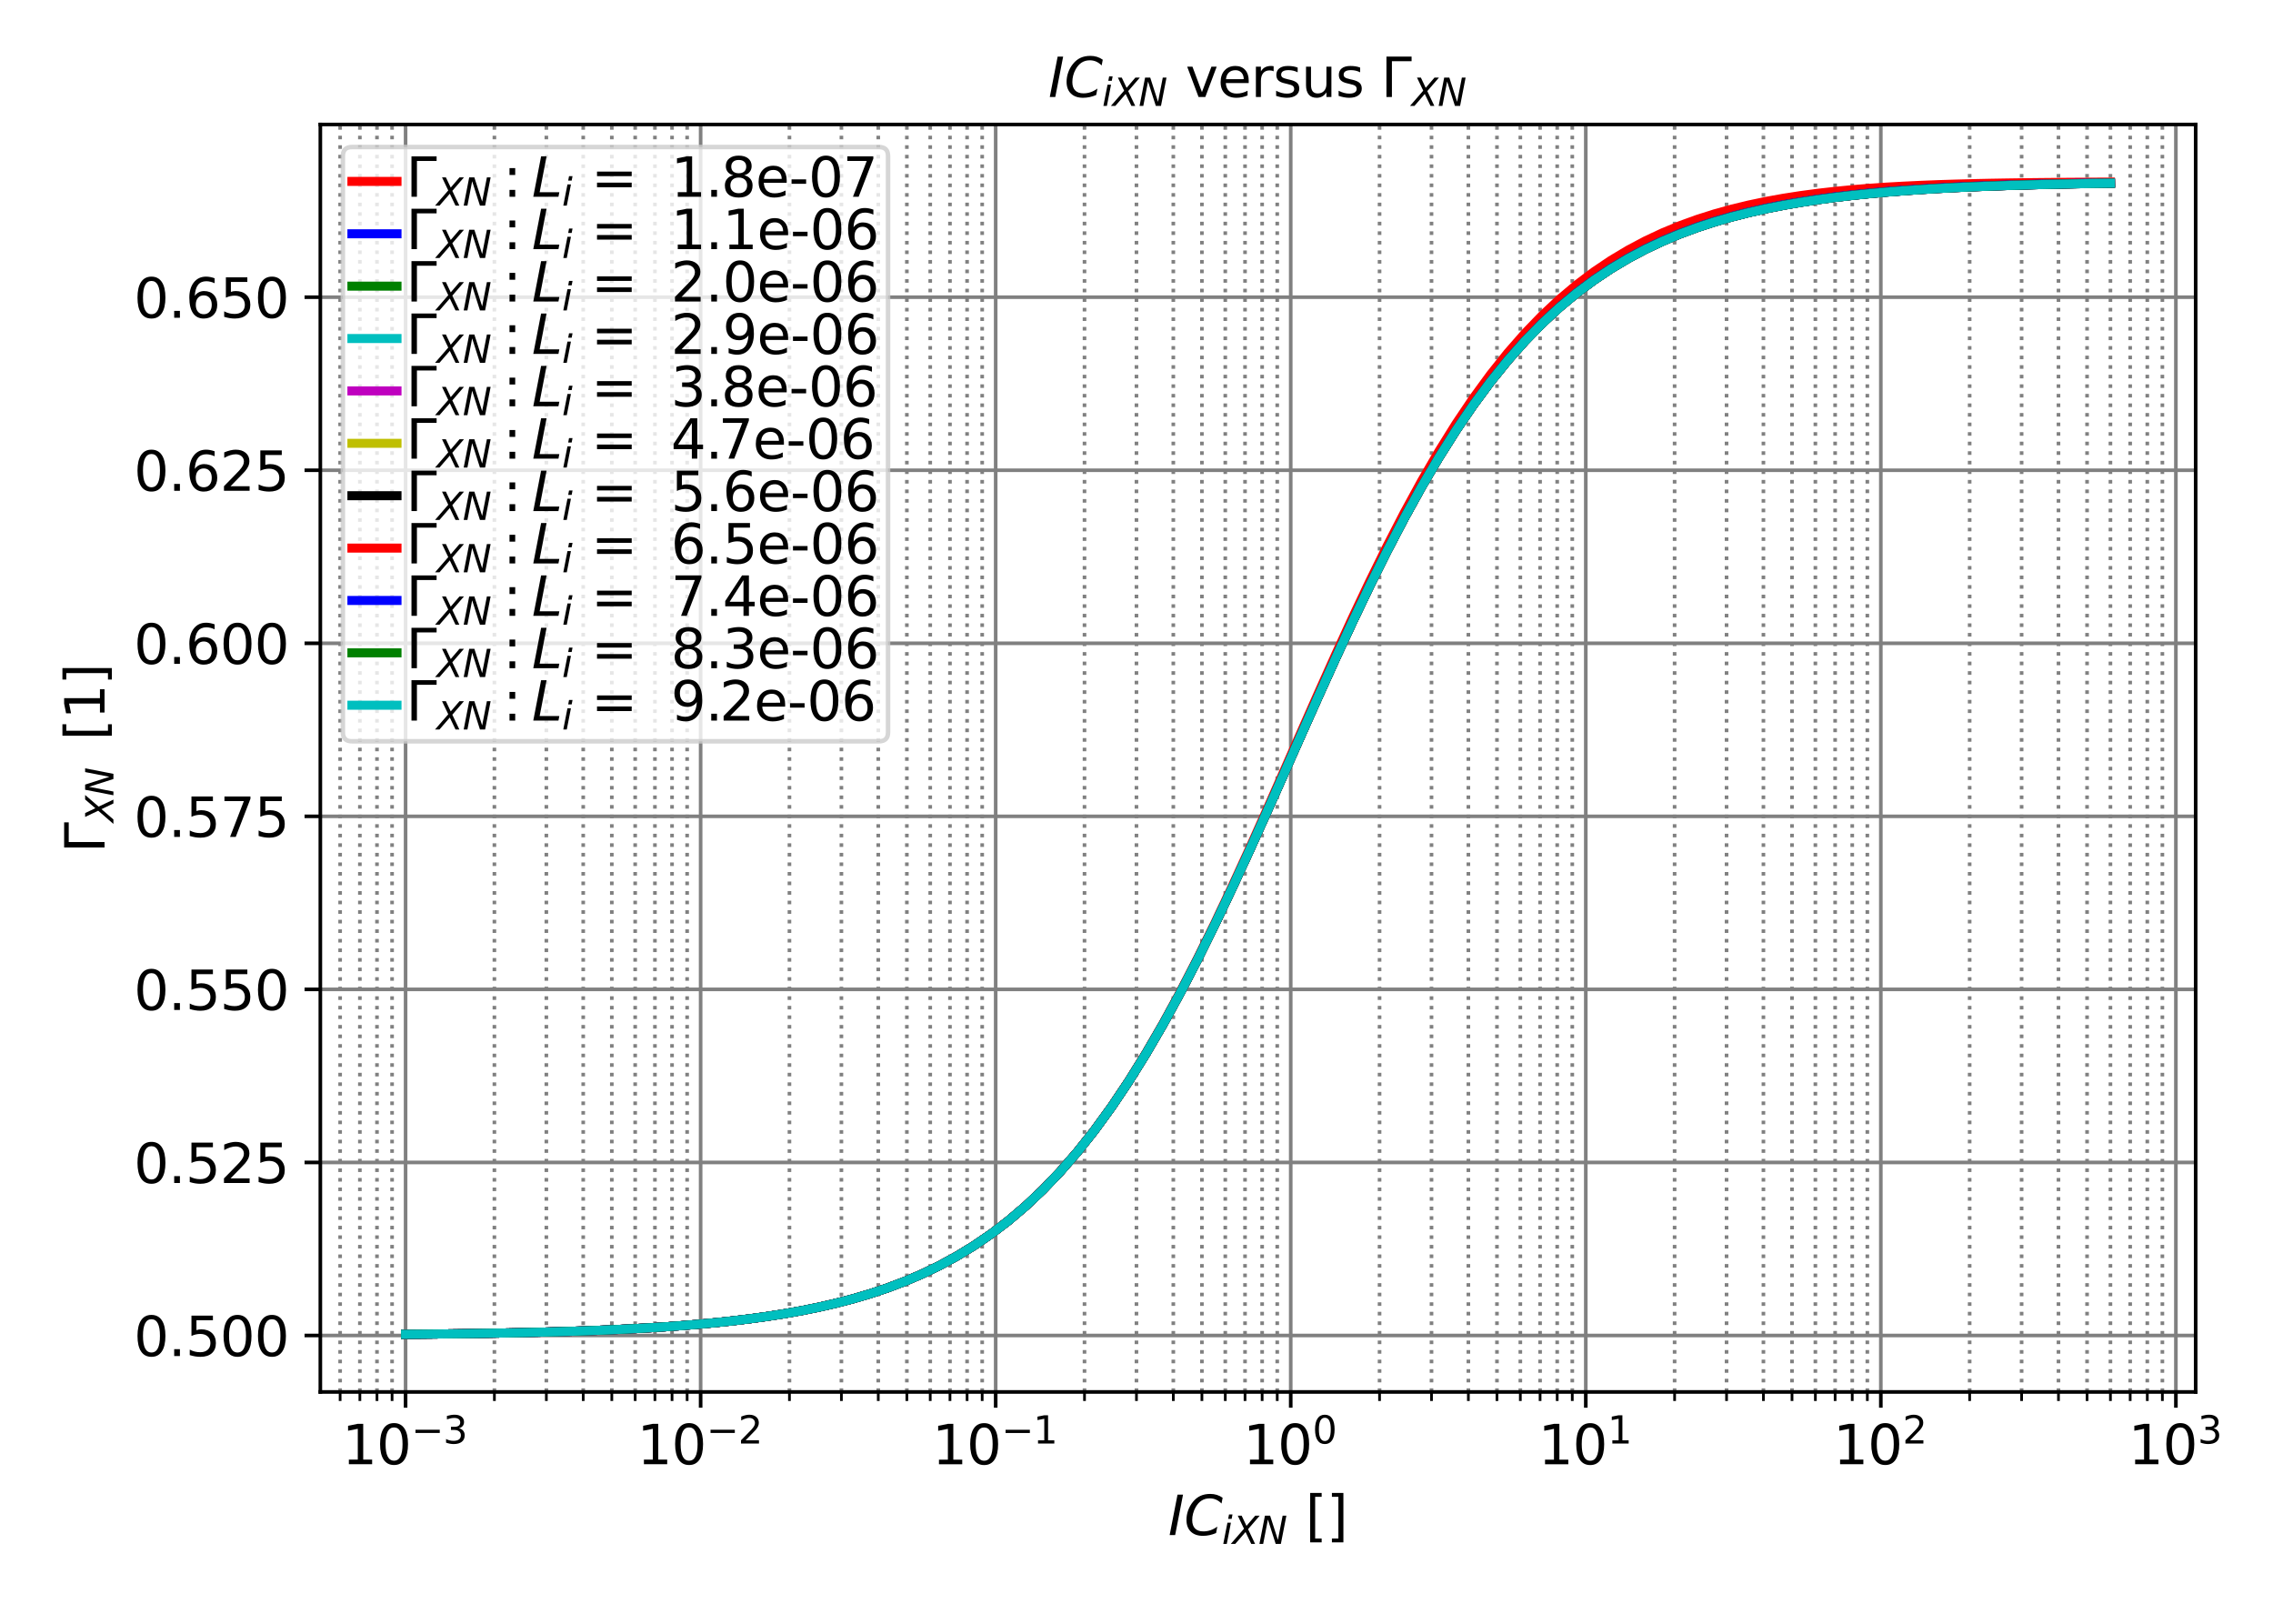 <?xml version="1.0" encoding="utf-8" standalone="no"?>
<!DOCTYPE svg PUBLIC "-//W3C//DTD SVG 1.1//EN"
  "http://www.w3.org/Graphics/SVG/1.1/DTD/svg11.dtd">
<svg xmlns:xlink="http://www.w3.org/1999/xlink" width="504pt" height="360pt" viewBox="0 0 504 360" xmlns="http://www.w3.org/2000/svg" version="1.1">
 <defs>
  <style type="text/css">*{stroke-linejoin: round; stroke-linecap: butt}</style>
 </defs>
 <g id="figure_1">
  <g id="patch_1">
   <path d="M 0 360 
L 504 360 
L 504 0 
L 0 0 
z
" style="fill: #ffffff"/>
  </g>
  <g id="axes_1">
   <g id="patch_2">
    <path d="M 71.03 308.608 
L 486.854 308.608 
L 486.854 27.6 
L 71.03 27.6 
z
" style="fill: #ffffff"/>
   </g>
   <g id="matplotlib.axis_1">
    <g id="xtick_1">
     <g id="line2d_1">
      <path d="M 89.931 308.608 
L 89.931 27.6 
" clip-path="url(#p9d4bc3a93c)" style="fill: none; stroke: #808080; stroke-width: 0.8; stroke-linecap: square"/>
     </g>
     <g id="line2d_2">
      <defs>
       <path id="mbded740cc2" d="M 0 0 
L 0 3.5 
" style="stroke: #000000; stroke-width: 0.8"/>
      </defs>
      <g>
       <use xlink:href="#mbded740cc2" x="89.931" y="308.608" style="stroke: #000000; stroke-width: 0.8"/>
      </g>
     </g>
     <g id="text_1">
      <!-- $\mathdefault{10^{-3}}$ -->
      <g transform="translate(75.831 324.726) scale(0.12 -0.12)">
       <defs>
        <path id="DejaVuSans-31" d="M 794 531 
L 1825 531 
L 1825 4091 
L 703 3866 
L 703 4441 
L 1819 4666 
L 2450 4666 
L 2450 531 
L 3481 531 
L 3481 0 
L 794 0 
L 794 531 
z
" transform="scale(0.016)"/>
        <path id="DejaVuSans-30" d="M 2034 4250 
Q 1547 4250 1301 3770 
Q 1056 3291 1056 2328 
Q 1056 1369 1301 889 
Q 1547 409 2034 409 
Q 2525 409 2770 889 
Q 3016 1369 3016 2328 
Q 3016 3291 2770 3770 
Q 2525 4250 2034 4250 
z
M 2034 4750 
Q 2819 4750 3233 4129 
Q 3647 3509 3647 2328 
Q 3647 1150 3233 529 
Q 2819 -91 2034 -91 
Q 1250 -91 836 529 
Q 422 1150 422 2328 
Q 422 3509 836 4129 
Q 1250 4750 2034 4750 
z
" transform="scale(0.016)"/>
        <path id="DejaVuSans-2212" d="M 678 2272 
L 4684 2272 
L 4684 1741 
L 678 1741 
L 678 2272 
z
" transform="scale(0.016)"/>
        <path id="DejaVuSans-33" d="M 2597 2516 
Q 3050 2419 3304 2112 
Q 3559 1806 3559 1356 
Q 3559 666 3084 287 
Q 2609 -91 1734 -91 
Q 1441 -91 1130 -33 
Q 819 25 488 141 
L 488 750 
Q 750 597 1062 519 
Q 1375 441 1716 441 
Q 2309 441 2620 675 
Q 2931 909 2931 1356 
Q 2931 1769 2642 2001 
Q 2353 2234 1838 2234 
L 1294 2234 
L 1294 2753 
L 1863 2753 
Q 2328 2753 2575 2939 
Q 2822 3125 2822 3475 
Q 2822 3834 2567 4026 
Q 2313 4219 1838 4219 
Q 1578 4219 1281 4162 
Q 984 4106 628 3988 
L 628 4550 
Q 988 4650 1302 4700 
Q 1616 4750 1894 4750 
Q 2613 4750 3031 4423 
Q 3450 4097 3450 3541 
Q 3450 3153 3228 2886 
Q 3006 2619 2597 2516 
z
" transform="scale(0.016)"/>
       </defs>
       <use xlink:href="#DejaVuSans-31" transform="translate(0 0.766)"/>
       <use xlink:href="#DejaVuSans-30" transform="translate(63.623 0.766)"/>
       <use xlink:href="#DejaVuSans-2212" transform="translate(128.203 39.047) scale(0.7)"/>
       <use xlink:href="#DejaVuSans-33" transform="translate(186.855 39.047) scale(0.7)"/>
      </g>
     </g>
    </g>
    <g id="xtick_2">
     <g id="line2d_3">
      <path d="M 155.354 308.608 
L 155.354 27.6 
" clip-path="url(#p9d4bc3a93c)" style="fill: none; stroke: #808080; stroke-width: 0.8; stroke-linecap: square"/>
     </g>
     <g id="line2d_4">
      <g>
       <use xlink:href="#mbded740cc2" x="155.354" y="308.608" style="stroke: #000000; stroke-width: 0.8"/>
      </g>
     </g>
     <g id="text_2">
      <!-- $\mathdefault{10^{-2}}$ -->
      <g transform="translate(141.254 324.726) scale(0.12 -0.12)">
       <defs>
        <path id="DejaVuSans-32" d="M 1228 531 
L 3431 531 
L 3431 0 
L 469 0 
L 469 531 
Q 828 903 1448 1529 
Q 2069 2156 2228 2338 
Q 2531 2678 2651 2914 
Q 2772 3150 2772 3378 
Q 2772 3750 2511 3984 
Q 2250 4219 1831 4219 
Q 1534 4219 1204 4116 
Q 875 4013 500 3803 
L 500 4441 
Q 881 4594 1212 4672 
Q 1544 4750 1819 4750 
Q 2544 4750 2975 4387 
Q 3406 4025 3406 3419 
Q 3406 3131 3298 2873 
Q 3191 2616 2906 2266 
Q 2828 2175 2409 1742 
Q 1991 1309 1228 531 
z
" transform="scale(0.016)"/>
       </defs>
       <use xlink:href="#DejaVuSans-31" transform="translate(0 0.766)"/>
       <use xlink:href="#DejaVuSans-30" transform="translate(63.623 0.766)"/>
       <use xlink:href="#DejaVuSans-2212" transform="translate(128.203 39.047) scale(0.7)"/>
       <use xlink:href="#DejaVuSans-32" transform="translate(186.855 39.047) scale(0.7)"/>
      </g>
     </g>
    </g>
    <g id="xtick_3">
     <g id="line2d_5">
      <path d="M 220.776 308.608 
L 220.776 27.6 
" clip-path="url(#p9d4bc3a93c)" style="fill: none; stroke: #808080; stroke-width: 0.8; stroke-linecap: square"/>
     </g>
     <g id="line2d_6">
      <g>
       <use xlink:href="#mbded740cc2" x="220.776" y="308.608" style="stroke: #000000; stroke-width: 0.8"/>
      </g>
     </g>
     <g id="text_3">
      <!-- $\mathdefault{10^{-1}}$ -->
      <g transform="translate(206.676 324.726) scale(0.12 -0.12)">
       <use xlink:href="#DejaVuSans-31" transform="translate(0 0.684)"/>
       <use xlink:href="#DejaVuSans-30" transform="translate(63.623 0.684)"/>
       <use xlink:href="#DejaVuSans-2212" transform="translate(128.203 38.966) scale(0.7)"/>
       <use xlink:href="#DejaVuSans-31" transform="translate(186.855 38.966) scale(0.7)"/>
      </g>
     </g>
    </g>
    <g id="xtick_4">
     <g id="line2d_7">
      <path d="M 286.199 308.608 
L 286.199 27.6 
" clip-path="url(#p9d4bc3a93c)" style="fill: none; stroke: #808080; stroke-width: 0.8; stroke-linecap: square"/>
     </g>
     <g id="line2d_8">
      <g>
       <use xlink:href="#mbded740cc2" x="286.199" y="308.608" style="stroke: #000000; stroke-width: 0.8"/>
      </g>
     </g>
     <g id="text_4">
      <!-- $\mathdefault{10^{0}}$ -->
      <g transform="translate(275.639 324.726) scale(0.12 -0.12)">
       <use xlink:href="#DejaVuSans-31" transform="translate(0 0.766)"/>
       <use xlink:href="#DejaVuSans-30" transform="translate(63.623 0.766)"/>
       <use xlink:href="#DejaVuSans-30" transform="translate(128.203 39.047) scale(0.7)"/>
      </g>
     </g>
    </g>
    <g id="xtick_5">
     <g id="line2d_9">
      <path d="M 351.622 308.608 
L 351.622 27.6 
" clip-path="url(#p9d4bc3a93c)" style="fill: none; stroke: #808080; stroke-width: 0.8; stroke-linecap: square"/>
     </g>
     <g id="line2d_10">
      <g>
       <use xlink:href="#mbded740cc2" x="351.622" y="308.608" style="stroke: #000000; stroke-width: 0.8"/>
      </g>
     </g>
     <g id="text_5">
      <!-- $\mathdefault{10^{1}}$ -->
      <g transform="translate(341.062 324.726) scale(0.12 -0.12)">
       <use xlink:href="#DejaVuSans-31" transform="translate(0 0.684)"/>
       <use xlink:href="#DejaVuSans-30" transform="translate(63.623 0.684)"/>
       <use xlink:href="#DejaVuSans-31" transform="translate(128.203 38.966) scale(0.7)"/>
      </g>
     </g>
    </g>
    <g id="xtick_6">
     <g id="line2d_11">
      <path d="M 417.044 308.608 
L 417.044 27.6 
" clip-path="url(#p9d4bc3a93c)" style="fill: none; stroke: #808080; stroke-width: 0.8; stroke-linecap: square"/>
     </g>
     <g id="line2d_12">
      <g>
       <use xlink:href="#mbded740cc2" x="417.044" y="308.608" style="stroke: #000000; stroke-width: 0.8"/>
      </g>
     </g>
     <g id="text_6">
      <!-- $\mathdefault{10^{2}}$ -->
      <g transform="translate(406.484 324.726) scale(0.12 -0.12)">
       <use xlink:href="#DejaVuSans-31" transform="translate(0 0.766)"/>
       <use xlink:href="#DejaVuSans-30" transform="translate(63.623 0.766)"/>
       <use xlink:href="#DejaVuSans-32" transform="translate(128.203 39.047) scale(0.7)"/>
      </g>
     </g>
    </g>
    <g id="xtick_7">
     <g id="line2d_13">
      <path d="M 482.467 308.608 
L 482.467 27.6 
" clip-path="url(#p9d4bc3a93c)" style="fill: none; stroke: #808080; stroke-width: 0.8; stroke-linecap: square"/>
     </g>
     <g id="line2d_14">
      <g>
       <use xlink:href="#mbded740cc2" x="482.467" y="308.608" style="stroke: #000000; stroke-width: 0.8"/>
      </g>
     </g>
     <g id="text_7">
      <!-- $\mathdefault{10^{3}}$ -->
      <g transform="translate(471.907 324.726) scale(0.12 -0.12)">
       <use xlink:href="#DejaVuSans-31" transform="translate(0 0.766)"/>
       <use xlink:href="#DejaVuSans-30" transform="translate(63.623 0.766)"/>
       <use xlink:href="#DejaVuSans-33" transform="translate(128.203 39.047) scale(0.7)"/>
      </g>
     </g>
    </g>
    <g id="xtick_8">
     <g id="line2d_15">
      <path d="M 75.417 308.608 
L 75.417 27.6 
" clip-path="url(#p9d4bc3a93c)" style="fill: none; stroke-dasharray: 0.8,1.32; stroke-dashoffset: 0; stroke: #808080; stroke-width: 0.8"/>
     </g>
     <g id="line2d_16">
      <defs>
       <path id="mf068829c5d" d="M 0 0 
L 0 2 
" style="stroke: #000000; stroke-width: 0.6"/>
      </defs>
      <g>
       <use xlink:href="#mf068829c5d" x="75.417" y="308.608" style="stroke: #000000; stroke-width: 0.6"/>
      </g>
     </g>
    </g>
    <g id="xtick_9">
     <g id="line2d_17">
      <path d="M 79.797 308.608 
L 79.797 27.6 
" clip-path="url(#p9d4bc3a93c)" style="fill: none; stroke-dasharray: 0.8,1.32; stroke-dashoffset: 0; stroke: #808080; stroke-width: 0.8"/>
     </g>
     <g id="line2d_18">
      <g>
       <use xlink:href="#mf068829c5d" x="79.797" y="308.608" style="stroke: #000000; stroke-width: 0.6"/>
      </g>
     </g>
    </g>
    <g id="xtick_10">
     <g id="line2d_19">
      <path d="M 83.591 308.608 
L 83.591 27.6 
" clip-path="url(#p9d4bc3a93c)" style="fill: none; stroke-dasharray: 0.8,1.32; stroke-dashoffset: 0; stroke: #808080; stroke-width: 0.8"/>
     </g>
     <g id="line2d_20">
      <g>
       <use xlink:href="#mf068829c5d" x="83.591" y="308.608" style="stroke: #000000; stroke-width: 0.6"/>
      </g>
     </g>
    </g>
    <g id="xtick_11">
     <g id="line2d_21">
      <path d="M 86.938 308.608 
L 86.938 27.6 
" clip-path="url(#p9d4bc3a93c)" style="fill: none; stroke-dasharray: 0.8,1.32; stroke-dashoffset: 0; stroke: #808080; stroke-width: 0.8"/>
     </g>
     <g id="line2d_22">
      <g>
       <use xlink:href="#mf068829c5d" x="86.938" y="308.608" style="stroke: #000000; stroke-width: 0.6"/>
      </g>
     </g>
    </g>
    <g id="xtick_12">
     <g id="line2d_23">
      <path d="M 109.625 308.608 
L 109.625 27.6 
" clip-path="url(#p9d4bc3a93c)" style="fill: none; stroke-dasharray: 0.8,1.32; stroke-dashoffset: 0; stroke: #808080; stroke-width: 0.8"/>
     </g>
     <g id="line2d_24">
      <g>
       <use xlink:href="#mf068829c5d" x="109.625" y="308.608" style="stroke: #000000; stroke-width: 0.6"/>
      </g>
     </g>
    </g>
    <g id="xtick_13">
     <g id="line2d_25">
      <path d="M 121.146 308.608 
L 121.146 27.6 
" clip-path="url(#p9d4bc3a93c)" style="fill: none; stroke-dasharray: 0.8,1.32; stroke-dashoffset: 0; stroke: #808080; stroke-width: 0.8"/>
     </g>
     <g id="line2d_26">
      <g>
       <use xlink:href="#mf068829c5d" x="121.146" y="308.608" style="stroke: #000000; stroke-width: 0.6"/>
      </g>
     </g>
    </g>
    <g id="xtick_14">
     <g id="line2d_27">
      <path d="M 129.319 308.608 
L 129.319 27.6 
" clip-path="url(#p9d4bc3a93c)" style="fill: none; stroke-dasharray: 0.8,1.32; stroke-dashoffset: 0; stroke: #808080; stroke-width: 0.8"/>
     </g>
     <g id="line2d_28">
      <g>
       <use xlink:href="#mf068829c5d" x="129.319" y="308.608" style="stroke: #000000; stroke-width: 0.6"/>
      </g>
     </g>
    </g>
    <g id="xtick_15">
     <g id="line2d_29">
      <path d="M 135.66 308.608 
L 135.66 27.6 
" clip-path="url(#p9d4bc3a93c)" style="fill: none; stroke-dasharray: 0.8,1.32; stroke-dashoffset: 0; stroke: #808080; stroke-width: 0.8"/>
     </g>
     <g id="line2d_30">
      <g>
       <use xlink:href="#mf068829c5d" x="135.66" y="308.608" style="stroke: #000000; stroke-width: 0.6"/>
      </g>
     </g>
    </g>
    <g id="xtick_16">
     <g id="line2d_31">
      <path d="M 140.84 308.608 
L 140.84 27.6 
" clip-path="url(#p9d4bc3a93c)" style="fill: none; stroke-dasharray: 0.8,1.32; stroke-dashoffset: 0; stroke: #808080; stroke-width: 0.8"/>
     </g>
     <g id="line2d_32">
      <g>
       <use xlink:href="#mf068829c5d" x="140.84" y="308.608" style="stroke: #000000; stroke-width: 0.6"/>
      </g>
     </g>
    </g>
    <g id="xtick_17">
     <g id="line2d_33">
      <path d="M 145.22 308.608 
L 145.22 27.6 
" clip-path="url(#p9d4bc3a93c)" style="fill: none; stroke-dasharray: 0.8,1.32; stroke-dashoffset: 0; stroke: #808080; stroke-width: 0.8"/>
     </g>
     <g id="line2d_34">
      <g>
       <use xlink:href="#mf068829c5d" x="145.22" y="308.608" style="stroke: #000000; stroke-width: 0.6"/>
      </g>
     </g>
    </g>
    <g id="xtick_18">
     <g id="line2d_35">
      <path d="M 149.014 308.608 
L 149.014 27.6 
" clip-path="url(#p9d4bc3a93c)" style="fill: none; stroke-dasharray: 0.8,1.32; stroke-dashoffset: 0; stroke: #808080; stroke-width: 0.8"/>
     </g>
     <g id="line2d_36">
      <g>
       <use xlink:href="#mf068829c5d" x="149.014" y="308.608" style="stroke: #000000; stroke-width: 0.6"/>
      </g>
     </g>
    </g>
    <g id="xtick_19">
     <g id="line2d_37">
      <path d="M 152.36 308.608 
L 152.36 27.6 
" clip-path="url(#p9d4bc3a93c)" style="fill: none; stroke-dasharray: 0.8,1.32; stroke-dashoffset: 0; stroke: #808080; stroke-width: 0.8"/>
     </g>
     <g id="line2d_38">
      <g>
       <use xlink:href="#mf068829c5d" x="152.36" y="308.608" style="stroke: #000000; stroke-width: 0.6"/>
      </g>
     </g>
    </g>
    <g id="xtick_20">
     <g id="line2d_39">
      <path d="M 175.048 308.608 
L 175.048 27.6 
" clip-path="url(#p9d4bc3a93c)" style="fill: none; stroke-dasharray: 0.8,1.32; stroke-dashoffset: 0; stroke: #808080; stroke-width: 0.8"/>
     </g>
     <g id="line2d_40">
      <g>
       <use xlink:href="#mf068829c5d" x="175.048" y="308.608" style="stroke: #000000; stroke-width: 0.6"/>
      </g>
     </g>
    </g>
    <g id="xtick_21">
     <g id="line2d_41">
      <path d="M 186.568 308.608 
L 186.568 27.6 
" clip-path="url(#p9d4bc3a93c)" style="fill: none; stroke-dasharray: 0.8,1.32; stroke-dashoffset: 0; stroke: #808080; stroke-width: 0.8"/>
     </g>
     <g id="line2d_42">
      <g>
       <use xlink:href="#mf068829c5d" x="186.568" y="308.608" style="stroke: #000000; stroke-width: 0.6"/>
      </g>
     </g>
    </g>
    <g id="xtick_22">
     <g id="line2d_43">
      <path d="M 194.742 308.608 
L 194.742 27.6 
" clip-path="url(#p9d4bc3a93c)" style="fill: none; stroke-dasharray: 0.8,1.32; stroke-dashoffset: 0; stroke: #808080; stroke-width: 0.8"/>
     </g>
     <g id="line2d_44">
      <g>
       <use xlink:href="#mf068829c5d" x="194.742" y="308.608" style="stroke: #000000; stroke-width: 0.6"/>
      </g>
     </g>
    </g>
    <g id="xtick_23">
     <g id="line2d_45">
      <path d="M 201.082 308.608 
L 201.082 27.6 
" clip-path="url(#p9d4bc3a93c)" style="fill: none; stroke-dasharray: 0.8,1.32; stroke-dashoffset: 0; stroke: #808080; stroke-width: 0.8"/>
     </g>
     <g id="line2d_46">
      <g>
       <use xlink:href="#mf068829c5d" x="201.082" y="308.608" style="stroke: #000000; stroke-width: 0.6"/>
      </g>
     </g>
    </g>
    <g id="xtick_24">
     <g id="line2d_47">
      <path d="M 206.262 308.608 
L 206.262 27.6 
" clip-path="url(#p9d4bc3a93c)" style="fill: none; stroke-dasharray: 0.8,1.32; stroke-dashoffset: 0; stroke: #808080; stroke-width: 0.8"/>
     </g>
     <g id="line2d_48">
      <g>
       <use xlink:href="#mf068829c5d" x="206.262" y="308.608" style="stroke: #000000; stroke-width: 0.6"/>
      </g>
     </g>
    </g>
    <g id="xtick_25">
     <g id="line2d_49">
      <path d="M 210.642 308.608 
L 210.642 27.6 
" clip-path="url(#p9d4bc3a93c)" style="fill: none; stroke-dasharray: 0.8,1.32; stroke-dashoffset: 0; stroke: #808080; stroke-width: 0.8"/>
     </g>
     <g id="line2d_50">
      <g>
       <use xlink:href="#mf068829c5d" x="210.642" y="308.608" style="stroke: #000000; stroke-width: 0.6"/>
      </g>
     </g>
    </g>
    <g id="xtick_26">
     <g id="line2d_51">
      <path d="M 214.436 308.608 
L 214.436 27.6 
" clip-path="url(#p9d4bc3a93c)" style="fill: none; stroke-dasharray: 0.8,1.32; stroke-dashoffset: 0; stroke: #808080; stroke-width: 0.8"/>
     </g>
     <g id="line2d_52">
      <g>
       <use xlink:href="#mf068829c5d" x="214.436" y="308.608" style="stroke: #000000; stroke-width: 0.6"/>
      </g>
     </g>
    </g>
    <g id="xtick_27">
     <g id="line2d_53">
      <path d="M 217.783 308.608 
L 217.783 27.6 
" clip-path="url(#p9d4bc3a93c)" style="fill: none; stroke-dasharray: 0.8,1.32; stroke-dashoffset: 0; stroke: #808080; stroke-width: 0.8"/>
     </g>
     <g id="line2d_54">
      <g>
       <use xlink:href="#mf068829c5d" x="217.783" y="308.608" style="stroke: #000000; stroke-width: 0.6"/>
      </g>
     </g>
    </g>
    <g id="xtick_28">
     <g id="line2d_55">
      <path d="M 240.471 308.608 
L 240.471 27.6 
" clip-path="url(#p9d4bc3a93c)" style="fill: none; stroke-dasharray: 0.8,1.32; stroke-dashoffset: 0; stroke: #808080; stroke-width: 0.8"/>
     </g>
     <g id="line2d_56">
      <g>
       <use xlink:href="#mf068829c5d" x="240.471" y="308.608" style="stroke: #000000; stroke-width: 0.6"/>
      </g>
     </g>
    </g>
    <g id="xtick_29">
     <g id="line2d_57">
      <path d="M 251.991 308.608 
L 251.991 27.6 
" clip-path="url(#p9d4bc3a93c)" style="fill: none; stroke-dasharray: 0.8,1.32; stroke-dashoffset: 0; stroke: #808080; stroke-width: 0.8"/>
     </g>
     <g id="line2d_58">
      <g>
       <use xlink:href="#mf068829c5d" x="251.991" y="308.608" style="stroke: #000000; stroke-width: 0.6"/>
      </g>
     </g>
    </g>
    <g id="xtick_30">
     <g id="line2d_59">
      <path d="M 260.165 308.608 
L 260.165 27.6 
" clip-path="url(#p9d4bc3a93c)" style="fill: none; stroke-dasharray: 0.8,1.32; stroke-dashoffset: 0; stroke: #808080; stroke-width: 0.8"/>
     </g>
     <g id="line2d_60">
      <g>
       <use xlink:href="#mf068829c5d" x="260.165" y="308.608" style="stroke: #000000; stroke-width: 0.6"/>
      </g>
     </g>
    </g>
    <g id="xtick_31">
     <g id="line2d_61">
      <path d="M 266.505 308.608 
L 266.505 27.6 
" clip-path="url(#p9d4bc3a93c)" style="fill: none; stroke-dasharray: 0.8,1.32; stroke-dashoffset: 0; stroke: #808080; stroke-width: 0.8"/>
     </g>
     <g id="line2d_62">
      <g>
       <use xlink:href="#mf068829c5d" x="266.505" y="308.608" style="stroke: #000000; stroke-width: 0.6"/>
      </g>
     </g>
    </g>
    <g id="xtick_32">
     <g id="line2d_63">
      <path d="M 271.685 308.608 
L 271.685 27.6 
" clip-path="url(#p9d4bc3a93c)" style="fill: none; stroke-dasharray: 0.8,1.32; stroke-dashoffset: 0; stroke: #808080; stroke-width: 0.8"/>
     </g>
     <g id="line2d_64">
      <g>
       <use xlink:href="#mf068829c5d" x="271.685" y="308.608" style="stroke: #000000; stroke-width: 0.6"/>
      </g>
     </g>
    </g>
    <g id="xtick_33">
     <g id="line2d_65">
      <path d="M 276.065 308.608 
L 276.065 27.6 
" clip-path="url(#p9d4bc3a93c)" style="fill: none; stroke-dasharray: 0.8,1.32; stroke-dashoffset: 0; stroke: #808080; stroke-width: 0.8"/>
     </g>
     <g id="line2d_66">
      <g>
       <use xlink:href="#mf068829c5d" x="276.065" y="308.608" style="stroke: #000000; stroke-width: 0.6"/>
      </g>
     </g>
    </g>
    <g id="xtick_34">
     <g id="line2d_67">
      <path d="M 279.859 308.608 
L 279.859 27.6 
" clip-path="url(#p9d4bc3a93c)" style="fill: none; stroke-dasharray: 0.8,1.32; stroke-dashoffset: 0; stroke: #808080; stroke-width: 0.8"/>
     </g>
     <g id="line2d_68">
      <g>
       <use xlink:href="#mf068829c5d" x="279.859" y="308.608" style="stroke: #000000; stroke-width: 0.6"/>
      </g>
     </g>
    </g>
    <g id="xtick_35">
     <g id="line2d_69">
      <path d="M 283.205 308.608 
L 283.205 27.6 
" clip-path="url(#p9d4bc3a93c)" style="fill: none; stroke-dasharray: 0.8,1.32; stroke-dashoffset: 0; stroke: #808080; stroke-width: 0.8"/>
     </g>
     <g id="line2d_70">
      <g>
       <use xlink:href="#mf068829c5d" x="283.205" y="308.608" style="stroke: #000000; stroke-width: 0.6"/>
      </g>
     </g>
    </g>
    <g id="xtick_36">
     <g id="line2d_71">
      <path d="M 305.893 308.608 
L 305.893 27.6 
" clip-path="url(#p9d4bc3a93c)" style="fill: none; stroke-dasharray: 0.8,1.32; stroke-dashoffset: 0; stroke: #808080; stroke-width: 0.8"/>
     </g>
     <g id="line2d_72">
      <g>
       <use xlink:href="#mf068829c5d" x="305.893" y="308.608" style="stroke: #000000; stroke-width: 0.6"/>
      </g>
     </g>
    </g>
    <g id="xtick_37">
     <g id="line2d_73">
      <path d="M 317.414 308.608 
L 317.414 27.6 
" clip-path="url(#p9d4bc3a93c)" style="fill: none; stroke-dasharray: 0.8,1.32; stroke-dashoffset: 0; stroke: #808080; stroke-width: 0.8"/>
     </g>
     <g id="line2d_74">
      <g>
       <use xlink:href="#mf068829c5d" x="317.414" y="308.608" style="stroke: #000000; stroke-width: 0.6"/>
      </g>
     </g>
    </g>
    <g id="xtick_38">
     <g id="line2d_75">
      <path d="M 325.587 308.608 
L 325.587 27.6 
" clip-path="url(#p9d4bc3a93c)" style="fill: none; stroke-dasharray: 0.8,1.32; stroke-dashoffset: 0; stroke: #808080; stroke-width: 0.8"/>
     </g>
     <g id="line2d_76">
      <g>
       <use xlink:href="#mf068829c5d" x="325.587" y="308.608" style="stroke: #000000; stroke-width: 0.6"/>
      </g>
     </g>
    </g>
    <g id="xtick_39">
     <g id="line2d_77">
      <path d="M 331.927 308.608 
L 331.927 27.6 
" clip-path="url(#p9d4bc3a93c)" style="fill: none; stroke-dasharray: 0.8,1.32; stroke-dashoffset: 0; stroke: #808080; stroke-width: 0.8"/>
     </g>
     <g id="line2d_78">
      <g>
       <use xlink:href="#mf068829c5d" x="331.927" y="308.608" style="stroke: #000000; stroke-width: 0.6"/>
      </g>
     </g>
    </g>
    <g id="xtick_40">
     <g id="line2d_79">
      <path d="M 337.108 308.608 
L 337.108 27.6 
" clip-path="url(#p9d4bc3a93c)" style="fill: none; stroke-dasharray: 0.8,1.32; stroke-dashoffset: 0; stroke: #808080; stroke-width: 0.8"/>
     </g>
     <g id="line2d_80">
      <g>
       <use xlink:href="#mf068829c5d" x="337.108" y="308.608" style="stroke: #000000; stroke-width: 0.6"/>
      </g>
     </g>
    </g>
    <g id="xtick_41">
     <g id="line2d_81">
      <path d="M 341.488 308.608 
L 341.488 27.6 
" clip-path="url(#p9d4bc3a93c)" style="fill: none; stroke-dasharray: 0.8,1.32; stroke-dashoffset: 0; stroke: #808080; stroke-width: 0.8"/>
     </g>
     <g id="line2d_82">
      <g>
       <use xlink:href="#mf068829c5d" x="341.488" y="308.608" style="stroke: #000000; stroke-width: 0.6"/>
      </g>
     </g>
    </g>
    <g id="xtick_42">
     <g id="line2d_83">
      <path d="M 345.282 308.608 
L 345.282 27.6 
" clip-path="url(#p9d4bc3a93c)" style="fill: none; stroke-dasharray: 0.8,1.32; stroke-dashoffset: 0; stroke: #808080; stroke-width: 0.8"/>
     </g>
     <g id="line2d_84">
      <g>
       <use xlink:href="#mf068829c5d" x="345.282" y="308.608" style="stroke: #000000; stroke-width: 0.6"/>
      </g>
     </g>
    </g>
    <g id="xtick_43">
     <g id="line2d_85">
      <path d="M 348.628 308.608 
L 348.628 27.6 
" clip-path="url(#p9d4bc3a93c)" style="fill: none; stroke-dasharray: 0.8,1.32; stroke-dashoffset: 0; stroke: #808080; stroke-width: 0.8"/>
     </g>
     <g id="line2d_86">
      <g>
       <use xlink:href="#mf068829c5d" x="348.628" y="308.608" style="stroke: #000000; stroke-width: 0.6"/>
      </g>
     </g>
    </g>
    <g id="xtick_44">
     <g id="line2d_87">
      <path d="M 371.316 308.608 
L 371.316 27.6 
" clip-path="url(#p9d4bc3a93c)" style="fill: none; stroke-dasharray: 0.8,1.32; stroke-dashoffset: 0; stroke: #808080; stroke-width: 0.8"/>
     </g>
     <g id="line2d_88">
      <g>
       <use xlink:href="#mf068829c5d" x="371.316" y="308.608" style="stroke: #000000; stroke-width: 0.6"/>
      </g>
     </g>
    </g>
    <g id="xtick_45">
     <g id="line2d_89">
      <path d="M 382.836 308.608 
L 382.836 27.6 
" clip-path="url(#p9d4bc3a93c)" style="fill: none; stroke-dasharray: 0.8,1.32; stroke-dashoffset: 0; stroke: #808080; stroke-width: 0.8"/>
     </g>
     <g id="line2d_90">
      <g>
       <use xlink:href="#mf068829c5d" x="382.836" y="308.608" style="stroke: #000000; stroke-width: 0.6"/>
      </g>
     </g>
    </g>
    <g id="xtick_46">
     <g id="line2d_91">
      <path d="M 391.01 308.608 
L 391.01 27.6 
" clip-path="url(#p9d4bc3a93c)" style="fill: none; stroke-dasharray: 0.8,1.32; stroke-dashoffset: 0; stroke: #808080; stroke-width: 0.8"/>
     </g>
     <g id="line2d_92">
      <g>
       <use xlink:href="#mf068829c5d" x="391.01" y="308.608" style="stroke: #000000; stroke-width: 0.6"/>
      </g>
     </g>
    </g>
    <g id="xtick_47">
     <g id="line2d_93">
      <path d="M 397.35 308.608 
L 397.35 27.6 
" clip-path="url(#p9d4bc3a93c)" style="fill: none; stroke-dasharray: 0.8,1.32; stroke-dashoffset: 0; stroke: #808080; stroke-width: 0.8"/>
     </g>
     <g id="line2d_94">
      <g>
       <use xlink:href="#mf068829c5d" x="397.35" y="308.608" style="stroke: #000000; stroke-width: 0.6"/>
      </g>
     </g>
    </g>
    <g id="xtick_48">
     <g id="line2d_95">
      <path d="M 402.53 308.608 
L 402.53 27.6 
" clip-path="url(#p9d4bc3a93c)" style="fill: none; stroke-dasharray: 0.8,1.32; stroke-dashoffset: 0; stroke: #808080; stroke-width: 0.8"/>
     </g>
     <g id="line2d_96">
      <g>
       <use xlink:href="#mf068829c5d" x="402.53" y="308.608" style="stroke: #000000; stroke-width: 0.6"/>
      </g>
     </g>
    </g>
    <g id="xtick_49">
     <g id="line2d_97">
      <path d="M 406.91 308.608 
L 406.91 27.6 
" clip-path="url(#p9d4bc3a93c)" style="fill: none; stroke-dasharray: 0.8,1.32; stroke-dashoffset: 0; stroke: #808080; stroke-width: 0.8"/>
     </g>
     <g id="line2d_98">
      <g>
       <use xlink:href="#mf068829c5d" x="406.91" y="308.608" style="stroke: #000000; stroke-width: 0.6"/>
      </g>
     </g>
    </g>
    <g id="xtick_50">
     <g id="line2d_99">
      <path d="M 410.704 308.608 
L 410.704 27.6 
" clip-path="url(#p9d4bc3a93c)" style="fill: none; stroke-dasharray: 0.8,1.32; stroke-dashoffset: 0; stroke: #808080; stroke-width: 0.8"/>
     </g>
     <g id="line2d_100">
      <g>
       <use xlink:href="#mf068829c5d" x="410.704" y="308.608" style="stroke: #000000; stroke-width: 0.6"/>
      </g>
     </g>
    </g>
    <g id="xtick_51">
     <g id="line2d_101">
      <path d="M 414.051 308.608 
L 414.051 27.6 
" clip-path="url(#p9d4bc3a93c)" style="fill: none; stroke-dasharray: 0.8,1.32; stroke-dashoffset: 0; stroke: #808080; stroke-width: 0.8"/>
     </g>
     <g id="line2d_102">
      <g>
       <use xlink:href="#mf068829c5d" x="414.051" y="308.608" style="stroke: #000000; stroke-width: 0.6"/>
      </g>
     </g>
    </g>
    <g id="xtick_52">
     <g id="line2d_103">
      <path d="M 436.738 308.608 
L 436.738 27.6 
" clip-path="url(#p9d4bc3a93c)" style="fill: none; stroke-dasharray: 0.8,1.32; stroke-dashoffset: 0; stroke: #808080; stroke-width: 0.8"/>
     </g>
     <g id="line2d_104">
      <g>
       <use xlink:href="#mf068829c5d" x="436.738" y="308.608" style="stroke: #000000; stroke-width: 0.6"/>
      </g>
     </g>
    </g>
    <g id="xtick_53">
     <g id="line2d_105">
      <path d="M 448.259 308.608 
L 448.259 27.6 
" clip-path="url(#p9d4bc3a93c)" style="fill: none; stroke-dasharray: 0.8,1.32; stroke-dashoffset: 0; stroke: #808080; stroke-width: 0.8"/>
     </g>
     <g id="line2d_106">
      <g>
       <use xlink:href="#mf068829c5d" x="448.259" y="308.608" style="stroke: #000000; stroke-width: 0.6"/>
      </g>
     </g>
    </g>
    <g id="xtick_54">
     <g id="line2d_107">
      <path d="M 456.433 308.608 
L 456.433 27.6 
" clip-path="url(#p9d4bc3a93c)" style="fill: none; stroke-dasharray: 0.8,1.32; stroke-dashoffset: 0; stroke: #808080; stroke-width: 0.8"/>
     </g>
     <g id="line2d_108">
      <g>
       <use xlink:href="#mf068829c5d" x="456.433" y="308.608" style="stroke: #000000; stroke-width: 0.6"/>
      </g>
     </g>
    </g>
    <g id="xtick_55">
     <g id="line2d_109">
      <path d="M 462.773 308.608 
L 462.773 27.6 
" clip-path="url(#p9d4bc3a93c)" style="fill: none; stroke-dasharray: 0.8,1.32; stroke-dashoffset: 0; stroke: #808080; stroke-width: 0.8"/>
     </g>
     <g id="line2d_110">
      <g>
       <use xlink:href="#mf068829c5d" x="462.773" y="308.608" style="stroke: #000000; stroke-width: 0.6"/>
      </g>
     </g>
    </g>
    <g id="xtick_56">
     <g id="line2d_111">
      <path d="M 467.953 308.608 
L 467.953 27.6 
" clip-path="url(#p9d4bc3a93c)" style="fill: none; stroke-dasharray: 0.8,1.32; stroke-dashoffset: 0; stroke: #808080; stroke-width: 0.8"/>
     </g>
     <g id="line2d_112">
      <g>
       <use xlink:href="#mf068829c5d" x="467.953" y="308.608" style="stroke: #000000; stroke-width: 0.6"/>
      </g>
     </g>
    </g>
    <g id="xtick_57">
     <g id="line2d_113">
      <path d="M 472.333 308.608 
L 472.333 27.6 
" clip-path="url(#p9d4bc3a93c)" style="fill: none; stroke-dasharray: 0.8,1.32; stroke-dashoffset: 0; stroke: #808080; stroke-width: 0.8"/>
     </g>
     <g id="line2d_114">
      <g>
       <use xlink:href="#mf068829c5d" x="472.333" y="308.608" style="stroke: #000000; stroke-width: 0.6"/>
      </g>
     </g>
    </g>
    <g id="xtick_58">
     <g id="line2d_115">
      <path d="M 476.127 308.608 
L 476.127 27.6 
" clip-path="url(#p9d4bc3a93c)" style="fill: none; stroke-dasharray: 0.8,1.32; stroke-dashoffset: 0; stroke: #808080; stroke-width: 0.8"/>
     </g>
     <g id="line2d_116">
      <g>
       <use xlink:href="#mf068829c5d" x="476.127" y="308.608" style="stroke: #000000; stroke-width: 0.6"/>
      </g>
     </g>
    </g>
    <g id="xtick_59">
     <g id="line2d_117">
      <path d="M 479.473 308.608 
L 479.473 27.6 
" clip-path="url(#p9d4bc3a93c)" style="fill: none; stroke-dasharray: 0.8,1.32; stroke-dashoffset: 0; stroke: #808080; stroke-width: 0.8"/>
     </g>
     <g id="line2d_118">
      <g>
       <use xlink:href="#mf068829c5d" x="479.473" y="308.608" style="stroke: #000000; stroke-width: 0.6"/>
      </g>
     </g>
    </g>
    <g id="text_8">
     <!-- $IC_{i XN}$ [] -->
     <g transform="translate(259.022 340.34) scale(0.12 -0.12)">
      <defs>
       <path id="DejaVuSans-Oblique-49" d="M 1081 4666 
L 1716 4666 
L 806 0 
L 172 0 
L 1081 4666 
z
" transform="scale(0.016)"/>
       <path id="DejaVuSans-Oblique-43" d="M 4447 4306 
L 4319 3641 
Q 4019 3944 3683 4091 
Q 3347 4238 2956 4238 
Q 2422 4238 2017 3981 
Q 1613 3725 1319 3200 
Q 1131 2863 1032 2486 
Q 934 2109 934 1728 
Q 934 1091 1264 756 
Q 1594 422 2222 422 
Q 2656 422 3056 561 
Q 3456 700 3834 978 
L 3688 231 
Q 3316 72 2936 -9 
Q 2556 -91 2175 -91 
Q 1278 -91 773 396 
Q 269 884 269 1753 
Q 269 2309 461 2846 
Q 653 3384 1013 3828 
Q 1394 4300 1883 4525 
Q 2372 4750 3022 4750 
Q 3422 4750 3780 4639 
Q 4138 4528 4447 4306 
z
" transform="scale(0.016)"/>
       <path id="DejaVuSans-Oblique-69" d="M 1172 4863 
L 1747 4863 
L 1606 4134 
L 1031 4134 
L 1172 4863 
z
M 909 3500 
L 1484 3500 
L 800 0 
L 225 0 
L 909 3500 
z
" transform="scale(0.016)"/>
       <path id="DejaVuSans-Oblique-58" d="M 878 4666 
L 1516 4666 
L 2316 2981 
L 3763 4666 
L 4500 4666 
L 2578 2438 
L 3738 0 
L 3103 0 
L 2163 1966 
L 459 0 
L -275 0 
L 1906 2509 
L 878 4666 
z
" transform="scale(0.016)"/>
       <path id="DejaVuSans-Oblique-4e" d="M 1081 4666 
L 1931 4666 
L 3219 666 
L 4000 4666 
L 4616 4666 
L 3706 0 
L 2853 0 
L 1569 4025 
L 788 0 
L 172 0 
L 1081 4666 
z
" transform="scale(0.016)"/>
       <path id="DejaVuSans-20" transform="scale(0.016)"/>
       <path id="DejaVuSans-5b" d="M 550 4863 
L 1875 4863 
L 1875 4416 
L 1125 4416 
L 1125 -397 
L 1875 -397 
L 1875 -844 
L 550 -844 
L 550 4863 
z
" transform="scale(0.016)"/>
       <path id="DejaVuSans-5d" d="M 1947 4863 
L 1947 -844 
L 622 -844 
L 622 -397 
L 1369 -397 
L 1369 4416 
L 622 4416 
L 622 4863 
L 1947 4863 
z
" transform="scale(0.016)"/>
      </defs>
      <use xlink:href="#DejaVuSans-Oblique-49" transform="translate(0 0.016)"/>
      <use xlink:href="#DejaVuSans-Oblique-43" transform="translate(29.492 0.016)"/>
      <use xlink:href="#DejaVuSans-Oblique-69" transform="translate(99.316 -16.391) scale(0.7)"/>
      <use xlink:href="#DejaVuSans-Oblique-58" transform="translate(118.765 -16.391) scale(0.7)"/>
      <use xlink:href="#DejaVuSans-Oblique-4e" transform="translate(166.719 -16.391) scale(0.7)"/>
      <use xlink:href="#DejaVuSans-20" transform="translate(221.816 0.016)"/>
      <use xlink:href="#DejaVuSans-5b" transform="translate(253.604 0.016)"/>
      <use xlink:href="#DejaVuSans-5d" transform="translate(292.617 0.016)"/>
     </g>
    </g>
   </g>
   <g id="matplotlib.axis_2">
    <g id="ytick_1">
     <g id="line2d_119">
      <path d="M 71.03 296.09 
L 486.854 296.09 
" clip-path="url(#p9d4bc3a93c)" style="fill: none; stroke: #808080; stroke-width: 0.8; stroke-linecap: square"/>
     </g>
     <g id="line2d_120">
      <defs>
       <path id="m86bab60e4b" d="M 0 0 
L -3.5 0 
" style="stroke: #000000; stroke-width: 0.8"/>
      </defs>
      <g>
       <use xlink:href="#m86bab60e4b" x="71.03" y="296.09" style="stroke: #000000; stroke-width: 0.8"/>
      </g>
     </g>
     <g id="text_9">
      <!-- 0.500 -->
      <g transform="translate(29.676 300.649) scale(0.12 -0.12)">
       <defs>
        <path id="DejaVuSans-2e" d="M 684 794 
L 1344 794 
L 1344 0 
L 684 0 
L 684 794 
z
" transform="scale(0.016)"/>
        <path id="DejaVuSans-35" d="M 691 4666 
L 3169 4666 
L 3169 4134 
L 1269 4134 
L 1269 2991 
Q 1406 3038 1543 3061 
Q 1681 3084 1819 3084 
Q 2600 3084 3056 2656 
Q 3513 2228 3513 1497 
Q 3513 744 3044 326 
Q 2575 -91 1722 -91 
Q 1428 -91 1123 -41 
Q 819 9 494 109 
L 494 744 
Q 775 591 1075 516 
Q 1375 441 1709 441 
Q 2250 441 2565 725 
Q 2881 1009 2881 1497 
Q 2881 1984 2565 2268 
Q 2250 2553 1709 2553 
Q 1456 2553 1204 2497 
Q 953 2441 691 2322 
L 691 4666 
z
" transform="scale(0.016)"/>
       </defs>
       <use xlink:href="#DejaVuSans-30"/>
       <use xlink:href="#DejaVuSans-2e" x="63.623"/>
       <use xlink:href="#DejaVuSans-35" x="95.41"/>
       <use xlink:href="#DejaVuSans-30" x="159.033"/>
       <use xlink:href="#DejaVuSans-30" x="222.656"/>
      </g>
     </g>
    </g>
    <g id="ytick_2">
     <g id="line2d_121">
      <path d="M 71.03 257.724 
L 486.854 257.724 
" clip-path="url(#p9d4bc3a93c)" style="fill: none; stroke: #808080; stroke-width: 0.8; stroke-linecap: square"/>
     </g>
     <g id="line2d_122">
      <g>
       <use xlink:href="#m86bab60e4b" x="71.03" y="257.724" style="stroke: #000000; stroke-width: 0.8"/>
      </g>
     </g>
     <g id="text_10">
      <!-- 0.525 -->
      <g transform="translate(29.676 262.283) scale(0.12 -0.12)">
       <use xlink:href="#DejaVuSans-30"/>
       <use xlink:href="#DejaVuSans-2e" x="63.623"/>
       <use xlink:href="#DejaVuSans-35" x="95.41"/>
       <use xlink:href="#DejaVuSans-32" x="159.033"/>
       <use xlink:href="#DejaVuSans-35" x="222.656"/>
      </g>
     </g>
    </g>
    <g id="ytick_3">
     <g id="line2d_123">
      <path d="M 71.03 219.357 
L 486.854 219.357 
" clip-path="url(#p9d4bc3a93c)" style="fill: none; stroke: #808080; stroke-width: 0.8; stroke-linecap: square"/>
     </g>
     <g id="line2d_124">
      <g>
       <use xlink:href="#m86bab60e4b" x="71.03" y="219.357" style="stroke: #000000; stroke-width: 0.8"/>
      </g>
     </g>
     <g id="text_11">
      <!-- 0.550 -->
      <g transform="translate(29.676 223.917) scale(0.12 -0.12)">
       <use xlink:href="#DejaVuSans-30"/>
       <use xlink:href="#DejaVuSans-2e" x="63.623"/>
       <use xlink:href="#DejaVuSans-35" x="95.41"/>
       <use xlink:href="#DejaVuSans-35" x="159.033"/>
       <use xlink:href="#DejaVuSans-30" x="222.656"/>
      </g>
     </g>
    </g>
    <g id="ytick_4">
     <g id="line2d_125">
      <path d="M 71.03 180.991 
L 486.854 180.991 
" clip-path="url(#p9d4bc3a93c)" style="fill: none; stroke: #808080; stroke-width: 0.8; stroke-linecap: square"/>
     </g>
     <g id="line2d_126">
      <g>
       <use xlink:href="#m86bab60e4b" x="71.03" y="180.991" style="stroke: #000000; stroke-width: 0.8"/>
      </g>
     </g>
     <g id="text_12">
      <!-- 0.575 -->
      <g transform="translate(29.676 185.55) scale(0.12 -0.12)">
       <defs>
        <path id="DejaVuSans-37" d="M 525 4666 
L 3525 4666 
L 3525 4397 
L 1831 0 
L 1172 0 
L 2766 4134 
L 525 4134 
L 525 4666 
z
" transform="scale(0.016)"/>
       </defs>
       <use xlink:href="#DejaVuSans-30"/>
       <use xlink:href="#DejaVuSans-2e" x="63.623"/>
       <use xlink:href="#DejaVuSans-35" x="95.41"/>
       <use xlink:href="#DejaVuSans-37" x="159.033"/>
       <use xlink:href="#DejaVuSans-35" x="222.656"/>
      </g>
     </g>
    </g>
    <g id="ytick_5">
     <g id="line2d_127">
      <path d="M 71.03 142.624 
L 486.854 142.624 
" clip-path="url(#p9d4bc3a93c)" style="fill: none; stroke: #808080; stroke-width: 0.8; stroke-linecap: square"/>
     </g>
     <g id="line2d_128">
      <g>
       <use xlink:href="#m86bab60e4b" x="71.03" y="142.624" style="stroke: #000000; stroke-width: 0.8"/>
      </g>
     </g>
     <g id="text_13">
      <!-- 0.600 -->
      <g transform="translate(29.676 147.184) scale(0.12 -0.12)">
       <defs>
        <path id="DejaVuSans-36" d="M 2113 2584 
Q 1688 2584 1439 2293 
Q 1191 2003 1191 1497 
Q 1191 994 1439 701 
Q 1688 409 2113 409 
Q 2538 409 2786 701 
Q 3034 994 3034 1497 
Q 3034 2003 2786 2293 
Q 2538 2584 2113 2584 
z
M 3366 4563 
L 3366 3988 
Q 3128 4100 2886 4159 
Q 2644 4219 2406 4219 
Q 1781 4219 1451 3797 
Q 1122 3375 1075 2522 
Q 1259 2794 1537 2939 
Q 1816 3084 2150 3084 
Q 2853 3084 3261 2657 
Q 3669 2231 3669 1497 
Q 3669 778 3244 343 
Q 2819 -91 2113 -91 
Q 1303 -91 875 529 
Q 447 1150 447 2328 
Q 447 3434 972 4092 
Q 1497 4750 2381 4750 
Q 2619 4750 2861 4703 
Q 3103 4656 3366 4563 
z
" transform="scale(0.016)"/>
       </defs>
       <use xlink:href="#DejaVuSans-30"/>
       <use xlink:href="#DejaVuSans-2e" x="63.623"/>
       <use xlink:href="#DejaVuSans-36" x="95.41"/>
       <use xlink:href="#DejaVuSans-30" x="159.033"/>
       <use xlink:href="#DejaVuSans-30" x="222.656"/>
      </g>
     </g>
    </g>
    <g id="ytick_6">
     <g id="line2d_129">
      <path d="M 71.03 104.258 
L 486.854 104.258 
" clip-path="url(#p9d4bc3a93c)" style="fill: none; stroke: #808080; stroke-width: 0.8; stroke-linecap: square"/>
     </g>
     <g id="line2d_130">
      <g>
       <use xlink:href="#m86bab60e4b" x="71.03" y="104.258" style="stroke: #000000; stroke-width: 0.8"/>
      </g>
     </g>
     <g id="text_14">
      <!-- 0.625 -->
      <g transform="translate(29.676 108.817) scale(0.12 -0.12)">
       <use xlink:href="#DejaVuSans-30"/>
       <use xlink:href="#DejaVuSans-2e" x="63.623"/>
       <use xlink:href="#DejaVuSans-36" x="95.41"/>
       <use xlink:href="#DejaVuSans-32" x="159.033"/>
       <use xlink:href="#DejaVuSans-35" x="222.656"/>
      </g>
     </g>
    </g>
    <g id="ytick_7">
     <g id="line2d_131">
      <path d="M 71.03 65.891 
L 486.854 65.891 
" clip-path="url(#p9d4bc3a93c)" style="fill: none; stroke: #808080; stroke-width: 0.8; stroke-linecap: square"/>
     </g>
     <g id="line2d_132">
      <g>
       <use xlink:href="#m86bab60e4b" x="71.03" y="65.891" style="stroke: #000000; stroke-width: 0.8"/>
      </g>
     </g>
     <g id="text_15">
      <!-- 0.650 -->
      <g transform="translate(29.676 70.451) scale(0.12 -0.12)">
       <use xlink:href="#DejaVuSans-30"/>
       <use xlink:href="#DejaVuSans-2e" x="63.623"/>
       <use xlink:href="#DejaVuSans-36" x="95.41"/>
       <use xlink:href="#DejaVuSans-35" x="159.033"/>
       <use xlink:href="#DejaVuSans-30" x="222.656"/>
      </g>
     </g>
    </g>
    <g id="text_16">
     <!-- $\Gamma_{XN}\,$ [1] -->
     <g transform="translate(23.181 189.104) rotate(-90) scale(0.12 -0.12)">
      <defs>
       <path id="DejaVuSans-393" d="M 628 0 
L 628 4666 
L 3531 4666 
L 3531 4134 
L 1259 4134 
L 1259 0 
L 628 0 
z
" transform="scale(0.016)"/>
      </defs>
      <use xlink:href="#DejaVuSans-393" transform="translate(0 0.016)"/>
      <use xlink:href="#DejaVuSans-Oblique-58" transform="translate(56.67 -16.391) scale(0.7)"/>
      <use xlink:href="#DejaVuSans-Oblique-4e" transform="translate(104.624 -16.391) scale(0.7)"/>
      <use xlink:href="#DejaVuSans-20" transform="translate(175.957 0.016)"/>
      <use xlink:href="#DejaVuSans-5b" transform="translate(207.744 0.016)"/>
      <use xlink:href="#DejaVuSans-31" transform="translate(246.758 0.016)"/>
      <use xlink:href="#DejaVuSans-5d" transform="translate(310.381 0.016)"/>
     </g>
    </g>
   </g>
   <g id="line2d_133">
    <path d="M 89.931 295.835 
L 93.749 295.798 
L 97.568 295.756 
L 101.386 295.708 
L 105.205 295.653 
L 109.023 295.591 
L 112.842 295.519 
L 116.66 295.437 
L 120.478 295.343 
L 124.297 295.236 
L 128.115 295.113 
L 131.934 294.974 
L 135.752 294.814 
L 139.57 294.631 
L 143.389 294.423 
L 147.207 294.184 
L 151.026 293.913 
L 154.844 293.602 
L 158.662 293.248 
L 162.481 292.845 
L 166.299 292.385 
L 170.118 291.86 
L 173.936 291.263 
L 177.754 290.584 
L 181.573 289.811 
L 185.391 288.932 
L 189.21 287.935 
L 193.028 286.804 
L 196.846 285.523 
L 200.665 284.074 
L 204.483 282.437 
L 208.302 280.591 
L 212.12 278.513 
L 215.938 276.179 
L 219.757 273.565 
L 223.575 270.644 
L 227.394 267.39 
L 231.212 263.778 
L 235.03 259.783 
L 238.849 255.384 
L 242.667 250.56 
L 246.486 245.298 
L 250.304 239.589 
L 254.122 233.433 
L 257.941 226.836 
L 261.759 219.814 
L 265.578 212.396 
L 269.396 204.619 
L 273.214 196.531 
L 277.033 188.19 
L 280.851 179.663 
L 284.67 171.022 
L 288.488 162.344 
L 292.306 153.707 
L 296.125 145.188 
L 299.943 136.86 
L 303.762 128.788 
L 307.58 121.031 
L 311.398 113.636 
L 315.217 106.64 
L 319.035 100.071 
L 322.854 93.944 
L 326.672 88.268 
L 330.49 83.04 
L 334.309 78.251 
L 338.127 73.888 
L 341.946 69.932 
L 345.764 66.36 
L 349.583 63.149 
L 353.401 60.272 
L 357.219 57.705 
L 361.038 55.421 
L 364.856 53.396 
L 368.675 51.606 
L 372.493 50.029 
L 376.311 48.643 
L 380.13 47.429 
L 383.948 46.37 
L 387.767 45.448 
L 391.585 44.649 
L 395.403 43.959 
L 399.222 43.365 
L 403.04 42.857 
L 406.859 42.424 
L 410.677 42.056 
L 414.495 41.746 
L 418.314 41.485 
L 422.132 41.268 
L 425.951 41.087 
L 429.769 40.937 
L 433.587 40.815 
L 437.406 40.715 
L 441.224 40.633 
L 445.043 40.567 
L 448.861 40.514 
L 452.679 40.472 
L 456.498 40.438 
L 460.316 40.411 
L 464.135 40.39 
L 467.953 40.373 
" clip-path="url(#p9d4bc3a93c)" style="fill: none; stroke: #ff0000; stroke-width: 2; stroke-linecap: square"/>
   </g>
   <g id="line2d_134">
    <path d="M 89.931 295.835 
L 93.749 295.798 
L 97.568 295.756 
L 101.386 295.708 
L 105.205 295.653 
L 109.023 295.591 
L 112.842 295.519 
L 116.66 295.437 
L 120.478 295.343 
L 124.297 295.236 
L 128.115 295.114 
L 131.934 294.974 
L 135.752 294.814 
L 139.57 294.631 
L 143.389 294.423 
L 147.207 294.185 
L 151.026 293.913 
L 154.844 293.603 
L 158.662 293.249 
L 162.481 292.845 
L 166.299 292.385 
L 170.118 291.861 
L 173.936 291.264 
L 177.754 290.585 
L 181.573 289.812 
L 185.391 288.934 
L 189.21 287.938 
L 193.028 286.807 
L 196.846 285.527 
L 200.665 284.079 
L 204.483 282.444 
L 208.302 280.599 
L 212.12 278.524 
L 215.938 276.193 
L 219.757 273.583 
L 223.575 270.667 
L 227.394 267.419 
L 231.212 263.815 
L 235.03 259.83 
L 238.849 255.442 
L 242.667 250.633 
L 246.486 245.389 
L 250.304 239.702 
L 254.122 233.571 
L 257.941 227.004 
L 261.759 220.019 
L 265.578 212.642 
L 269.396 204.912 
L 273.214 196.878 
L 277.033 188.597 
L 280.851 180.136 
L 284.67 171.567 
L 288.488 162.966 
L 292.306 154.411 
L 296.125 145.977 
L 299.943 137.736 
L 303.762 129.752 
L 307.58 122.083 
L 311.398 114.774 
L 315.217 107.863 
L 319.035 101.373 
L 322.854 95.322 
L 326.672 89.715 
L 330.49 84.551 
L 334.309 79.819 
L 338.127 75.505 
L 341.946 71.591 
L 345.764 68.053 
L 349.583 64.868 
L 353.401 62.009 
L 357.219 59.451 
L 361.038 57.169 
L 364.856 55.138 
L 368.675 53.334 
L 372.493 51.735 
L 376.311 50.319 
L 380.13 49.069 
L 383.948 47.965 
L 387.767 46.993 
L 391.585 46.137 
L 395.403 45.384 
L 399.222 44.723 
L 403.04 44.143 
L 406.859 43.634 
L 410.677 43.188 
L 414.495 42.797 
L 418.314 42.456 
L 422.132 42.158 
L 425.951 41.898 
L 429.769 41.671 
L 433.587 41.474 
L 437.406 41.302 
L 441.224 41.154 
L 445.043 41.025 
L 448.861 40.914 
L 452.679 40.818 
L 456.498 40.736 
L 460.316 40.666 
L 464.135 40.607 
L 467.953 40.556 
" clip-path="url(#p9d4bc3a93c)" style="fill: none; stroke: #0000ff; stroke-width: 2; stroke-linecap: square"/>
   </g>
   <g id="line2d_135">
    <path d="M 89.931 295.835 
L 93.749 295.798 
L 97.568 295.756 
L 101.386 295.708 
L 105.205 295.653 
L 109.023 295.591 
L 112.842 295.519 
L 116.66 295.437 
L 120.478 295.343 
L 124.297 295.236 
L 128.115 295.114 
L 131.934 294.974 
L 135.752 294.814 
L 139.57 294.631 
L 143.389 294.423 
L 147.207 294.185 
L 151.026 293.913 
L 154.844 293.603 
L 158.662 293.249 
L 162.481 292.845 
L 166.299 292.385 
L 170.118 291.861 
L 173.936 291.264 
L 177.754 290.585 
L 181.573 289.812 
L 185.391 288.934 
L 189.21 287.938 
L 193.028 286.808 
L 196.846 285.527 
L 200.665 284.079 
L 204.483 282.444 
L 208.302 280.6 
L 212.12 278.524 
L 215.938 276.194 
L 219.757 273.584 
L 223.575 270.668 
L 227.394 267.421 
L 231.212 263.817 
L 235.03 259.832 
L 238.849 255.445 
L 242.667 250.636 
L 246.486 245.393 
L 250.304 239.707 
L 254.122 233.577 
L 257.941 227.011 
L 261.759 220.027 
L 265.578 212.652 
L 269.396 204.925 
L 273.214 196.893 
L 277.033 188.615 
L 280.851 180.156 
L 284.67 171.59 
L 288.488 162.993 
L 292.306 154.441 
L 296.125 146.011 
L 299.943 137.774 
L 303.762 129.794 
L 307.58 122.129 
L 311.398 114.824 
L 315.217 107.916 
L 319.035 101.431 
L 322.854 95.383 
L 326.672 89.78 
L 330.49 84.618 
L 334.309 79.89 
L 338.127 75.579 
L 341.946 71.667 
L 345.764 68.131 
L 349.583 64.948 
L 353.401 62.091 
L 357.219 59.535 
L 361.038 57.254 
L 364.856 55.224 
L 368.675 53.421 
L 372.493 51.822 
L 376.311 50.407 
L 380.13 49.157 
L 383.948 48.053 
L 387.767 47.081 
L 391.585 46.225 
L 395.403 45.471 
L 399.222 44.809 
L 403.04 44.228 
L 406.859 43.718 
L 410.677 43.271 
L 414.495 42.879 
L 418.314 42.536 
L 422.132 42.235 
L 425.951 41.973 
L 429.769 41.744 
L 433.587 41.544 
L 437.406 41.369 
L 441.224 41.217 
L 445.043 41.085 
L 448.861 40.971 
L 452.679 40.871 
L 456.498 40.785 
L 460.316 40.711 
L 464.135 40.648 
L 467.953 40.593 
" clip-path="url(#p9d4bc3a93c)" style="fill: none; stroke: #008000; stroke-width: 2; stroke-linecap: square"/>
   </g>
   <g id="line2d_136">
    <path d="M 89.931 295.835 
L 93.749 295.798 
L 97.568 295.756 
L 101.386 295.708 
L 105.205 295.653 
L 109.023 295.591 
L 112.842 295.519 
L 116.66 295.437 
L 120.478 295.343 
L 124.297 295.236 
L 128.115 295.114 
L 131.934 294.974 
L 135.752 294.814 
L 139.57 294.631 
L 143.389 294.423 
L 147.207 294.185 
L 151.026 293.913 
L 154.844 293.603 
L 158.662 293.249 
L 162.481 292.845 
L 166.299 292.385 
L 170.118 291.861 
L 173.936 291.264 
L 177.754 290.585 
L 181.573 289.812 
L 185.391 288.934 
L 189.21 287.938 
L 193.028 286.808 
L 196.846 285.528 
L 200.665 284.079 
L 204.483 282.444 
L 208.302 280.6 
L 212.12 278.525 
L 215.938 276.194 
L 219.757 273.584 
L 223.575 270.668 
L 227.394 267.421 
L 231.212 263.817 
L 235.03 259.833 
L 238.849 255.445 
L 242.667 250.637 
L 246.486 245.394 
L 250.304 239.708 
L 254.122 233.579 
L 257.941 227.014 
L 261.759 220.03 
L 265.578 212.656 
L 269.396 204.929 
L 273.214 196.898 
L 277.033 188.62 
L 280.851 180.163 
L 284.67 171.598 
L 288.488 163.002 
L 292.306 154.451 
L 296.125 146.022 
L 299.943 137.786 
L 303.762 129.808 
L 307.58 122.144 
L 311.398 114.841 
L 315.217 107.934 
L 319.035 101.45 
L 322.854 95.403 
L 326.672 89.801 
L 330.49 84.641 
L 334.309 79.913 
L 338.127 75.603 
L 341.946 71.692 
L 345.764 68.157 
L 349.583 64.974 
L 353.401 62.118 
L 357.219 59.562 
L 361.038 57.282 
L 364.856 55.252 
L 368.675 53.449 
L 372.493 51.851 
L 376.311 50.436 
L 380.13 49.186 
L 383.948 48.083 
L 387.767 47.11 
L 391.585 46.254 
L 395.403 45.5 
L 399.222 44.838 
L 403.04 44.257 
L 406.859 43.746 
L 410.677 43.299 
L 414.495 42.907 
L 418.314 42.563 
L 422.132 42.262 
L 425.951 41.999 
L 429.769 41.769 
L 433.587 41.568 
L 437.406 41.393 
L 441.224 41.24 
L 445.043 41.107 
L 448.861 40.991 
L 452.679 40.891 
L 456.498 40.804 
L 460.316 40.729 
L 464.135 40.664 
L 467.953 40.608 
" clip-path="url(#p9d4bc3a93c)" style="fill: none; stroke: #00bfbf; stroke-width: 2; stroke-linecap: square"/>
   </g>
   <g id="line2d_137">
    <path d="M 89.931 295.835 
L 93.749 295.798 
L 97.568 295.756 
L 101.386 295.708 
L 105.205 295.653 
L 109.023 295.591 
L 112.842 295.519 
L 116.66 295.437 
L 120.478 295.343 
L 124.297 295.236 
L 128.115 295.114 
L 131.934 294.974 
L 135.752 294.814 
L 139.57 294.631 
L 143.389 294.423 
L 147.207 294.185 
L 151.026 293.913 
L 154.844 293.603 
L 158.662 293.249 
L 162.481 292.845 
L 166.299 292.385 
L 170.118 291.861 
L 173.936 291.264 
L 177.754 290.585 
L 181.573 289.812 
L 185.391 288.934 
L 189.21 287.938 
L 193.028 286.808 
L 196.846 285.528 
L 200.665 284.079 
L 204.483 282.444 
L 208.302 280.6 
L 212.12 278.525 
L 215.938 276.194 
L 219.757 273.584 
L 223.575 270.668 
L 227.394 267.421 
L 231.212 263.817 
L 235.03 259.833 
L 238.849 255.446 
L 242.667 250.638 
L 246.486 245.395 
L 250.304 239.709 
L 254.122 233.58 
L 257.941 227.015 
L 261.759 220.032 
L 265.578 212.658 
L 269.396 204.931 
L 273.214 196.9 
L 277.033 188.623 
L 280.851 180.166 
L 284.67 171.602 
L 288.488 163.006 
L 292.306 154.456 
L 296.125 146.028 
L 299.943 137.793 
L 303.762 129.815 
L 307.58 122.152 
L 311.398 114.849 
L 315.217 107.943 
L 319.035 101.459 
L 322.854 95.413 
L 326.672 89.811 
L 330.49 84.651 
L 334.309 79.924 
L 338.127 75.615 
L 341.946 71.704 
L 345.764 68.169 
L 349.583 64.987 
L 353.401 62.131 
L 357.219 59.576 
L 361.038 57.296 
L 364.856 55.266 
L 368.675 53.463 
L 372.493 51.865 
L 376.311 50.451 
L 380.13 49.2 
L 383.948 48.097 
L 387.767 47.125 
L 391.585 46.268 
L 395.403 45.515 
L 399.222 44.853 
L 403.04 44.271 
L 406.859 43.761 
L 410.677 43.313 
L 414.495 42.92 
L 418.314 42.577 
L 422.132 42.276 
L 425.951 42.012 
L 429.769 41.782 
L 433.587 41.581 
L 437.406 41.405 
L 441.224 41.252 
L 445.043 41.118 
L 448.861 41.002 
L 452.679 40.901 
L 456.498 40.814 
L 460.316 40.738 
L 464.135 40.672 
L 467.953 40.616 
" clip-path="url(#p9d4bc3a93c)" style="fill: none; stroke: #bf00bf; stroke-width: 2; stroke-linecap: square"/>
   </g>
   <g id="line2d_138">
    <path d="M 89.931 295.835 
L 93.749 295.798 
L 97.568 295.756 
L 101.386 295.708 
L 105.205 295.653 
L 109.023 295.591 
L 112.842 295.519 
L 116.66 295.437 
L 120.478 295.343 
L 124.297 295.236 
L 128.115 295.114 
L 131.934 294.974 
L 135.752 294.814 
L 139.57 294.631 
L 143.389 294.423 
L 147.207 294.185 
L 151.026 293.913 
L 154.844 293.603 
L 158.662 293.249 
L 162.481 292.845 
L 166.299 292.385 
L 170.118 291.861 
L 173.936 291.264 
L 177.754 290.585 
L 181.573 289.812 
L 185.391 288.934 
L 189.21 287.938 
L 193.028 286.808 
L 196.846 285.528 
L 200.665 284.08 
L 204.483 282.444 
L 208.302 280.6 
L 212.12 278.525 
L 215.938 276.194 
L 219.757 273.584 
L 223.575 270.668 
L 227.394 267.421 
L 231.212 263.818 
L 235.03 259.833 
L 238.849 255.446 
L 242.667 250.638 
L 246.486 245.395 
L 250.304 239.71 
L 254.122 233.58 
L 257.941 227.016 
L 261.759 220.033 
L 265.578 212.659 
L 269.396 204.932 
L 273.214 196.902 
L 277.033 188.625 
L 280.851 180.168 
L 284.67 171.604 
L 288.488 163.009 
L 292.306 154.459 
L 296.125 146.031 
L 299.943 137.796 
L 303.762 129.819 
L 307.58 122.156 
L 311.398 114.853 
L 315.217 107.948 
L 319.035 101.465 
L 322.854 95.419 
L 326.672 89.818 
L 330.49 84.658 
L 334.309 79.931 
L 338.127 75.622 
L 341.946 71.711 
L 345.764 68.177 
L 349.583 64.995 
L 353.401 62.139 
L 357.219 59.584 
L 361.038 57.304 
L 364.856 55.274 
L 368.675 53.472 
L 372.493 51.874 
L 376.311 50.459 
L 380.13 49.209 
L 383.948 48.106 
L 387.767 47.133 
L 391.585 46.277 
L 395.403 45.524 
L 399.222 44.861 
L 403.04 44.28 
L 406.859 43.769 
L 410.677 43.321 
L 414.495 42.929 
L 418.314 42.585 
L 422.132 42.284 
L 425.951 42.02 
L 429.769 41.79 
L 433.587 41.588 
L 437.406 41.412 
L 441.224 41.259 
L 445.043 41.125 
L 448.861 41.009 
L 452.679 40.908 
L 456.498 40.82 
L 460.316 40.743 
L 464.135 40.678 
L 467.953 40.621 
" clip-path="url(#p9d4bc3a93c)" style="fill: none; stroke: #bfbf00; stroke-width: 2; stroke-linecap: square"/>
   </g>
   <g id="line2d_139">
    <path d="M 89.931 295.835 
L 93.749 295.798 
L 97.568 295.756 
L 101.386 295.708 
L 105.205 295.653 
L 109.023 295.591 
L 112.842 295.519 
L 116.66 295.437 
L 120.478 295.343 
L 124.297 295.236 
L 128.115 295.114 
L 131.934 294.974 
L 135.752 294.814 
L 139.57 294.631 
L 143.389 294.423 
L 147.207 294.185 
L 151.026 293.913 
L 154.844 293.603 
L 158.662 293.249 
L 162.481 292.845 
L 166.299 292.385 
L 170.118 291.861 
L 173.936 291.264 
L 177.754 290.585 
L 181.573 289.812 
L 185.391 288.934 
L 189.21 287.938 
L 193.028 286.808 
L 196.846 285.528 
L 200.665 284.08 
L 204.483 282.444 
L 208.302 280.6 
L 212.12 278.525 
L 215.938 276.194 
L 219.757 273.584 
L 223.575 270.669 
L 227.394 267.421 
L 231.212 263.818 
L 235.03 259.833 
L 238.849 255.446 
L 242.667 250.638 
L 246.486 245.395 
L 250.304 239.71 
L 254.122 233.581 
L 257.941 227.016 
L 261.759 220.033 
L 265.578 212.659 
L 269.396 204.933 
L 273.214 196.902 
L 277.033 188.626 
L 280.851 180.17 
L 284.67 171.606 
L 288.488 163.01 
L 292.306 154.461 
L 296.125 146.033 
L 299.943 137.799 
L 303.762 129.822 
L 307.58 122.159 
L 311.398 114.857 
L 315.217 107.951 
L 319.035 101.468 
L 322.854 95.423 
L 326.672 89.822 
L 330.49 84.662 
L 334.309 79.935 
L 338.127 75.626 
L 341.946 71.716 
L 345.764 68.182 
L 349.583 65 
L 353.401 62.144 
L 357.219 59.589 
L 361.038 57.309 
L 364.856 55.28 
L 368.675 53.477 
L 372.493 51.879 
L 376.311 50.465 
L 380.13 49.215 
L 383.948 48.112 
L 387.767 47.139 
L 391.585 46.283 
L 395.403 45.529 
L 399.222 44.867 
L 403.04 44.285 
L 406.859 43.775 
L 410.677 43.327 
L 414.495 42.934 
L 418.314 42.59 
L 422.132 42.289 
L 425.951 42.025 
L 429.769 41.795 
L 433.587 41.593 
L 437.406 41.417 
L 441.224 41.264 
L 445.043 41.13 
L 448.861 41.013 
L 452.679 40.912 
L 456.498 40.824 
L 460.316 40.747 
L 464.135 40.681 
L 467.953 40.624 
" clip-path="url(#p9d4bc3a93c)" style="fill: none; stroke: #000000; stroke-width: 2; stroke-linecap: square"/>
   </g>
   <g id="line2d_140">
    <path d="M 89.931 295.835 
L 93.749 295.798 
L 97.568 295.756 
L 101.386 295.708 
L 105.205 295.653 
L 109.023 295.591 
L 112.842 295.519 
L 116.66 295.437 
L 120.478 295.343 
L 124.297 295.236 
L 128.115 295.114 
L 131.934 294.974 
L 135.752 294.814 
L 139.57 294.631 
L 143.389 294.423 
L 147.207 294.185 
L 151.026 293.913 
L 154.844 293.603 
L 158.662 293.249 
L 162.481 292.845 
L 166.299 292.385 
L 170.118 291.861 
L 173.936 291.264 
L 177.754 290.585 
L 181.573 289.812 
L 185.391 288.934 
L 189.21 287.938 
L 193.028 286.808 
L 196.846 285.528 
L 200.665 284.08 
L 204.483 282.444 
L 208.302 280.6 
L 212.12 278.525 
L 215.938 276.194 
L 219.757 273.584 
L 223.575 270.669 
L 227.394 267.422 
L 231.212 263.818 
L 235.03 259.833 
L 238.849 255.446 
L 242.667 250.638 
L 246.486 245.396 
L 250.304 239.71 
L 254.122 233.581 
L 257.941 227.016 
L 261.759 220.033 
L 265.578 212.66 
L 269.396 204.934 
L 273.214 196.903 
L 277.033 188.627 
L 280.851 180.17 
L 284.67 171.607 
L 288.488 163.012 
L 292.306 154.462 
L 296.125 146.035 
L 299.943 137.8 
L 303.762 129.824 
L 307.58 122.161 
L 311.398 114.859 
L 315.217 107.954 
L 319.035 101.471 
L 322.854 95.426 
L 326.672 89.825 
L 330.49 84.665 
L 334.309 79.939 
L 338.127 75.63 
L 341.946 71.719 
L 345.764 68.185 
L 349.583 65.003 
L 353.401 62.148 
L 357.219 59.593 
L 361.038 57.313 
L 364.856 55.284 
L 368.675 53.481 
L 372.493 51.883 
L 376.311 50.469 
L 380.13 49.219 
L 383.948 48.116 
L 387.767 47.143 
L 391.585 46.287 
L 395.403 45.533 
L 399.222 44.871 
L 403.04 44.289 
L 406.859 43.779 
L 410.677 43.331 
L 414.495 42.938 
L 418.314 42.594 
L 422.132 42.293 
L 425.951 42.029 
L 429.769 41.799 
L 433.587 41.597 
L 437.406 41.421 
L 441.224 41.267 
L 445.043 41.133 
L 448.861 41.016 
L 452.679 40.915 
L 456.498 40.827 
L 460.316 40.75 
L 464.135 40.684 
L 467.953 40.626 
" clip-path="url(#p9d4bc3a93c)" style="fill: none; stroke: #ff0000; stroke-width: 2; stroke-linecap: square"/>
   </g>
   <g id="line2d_141">
    <path d="M 89.931 295.835 
L 93.749 295.798 
L 97.568 295.756 
L 101.386 295.708 
L 105.205 295.653 
L 109.023 295.591 
L 112.842 295.519 
L 116.66 295.437 
L 120.478 295.343 
L 124.297 295.236 
L 128.115 295.114 
L 131.934 294.974 
L 135.752 294.814 
L 139.57 294.631 
L 143.389 294.423 
L 147.207 294.185 
L 151.026 293.913 
L 154.844 293.603 
L 158.662 293.249 
L 162.481 292.845 
L 166.299 292.385 
L 170.118 291.861 
L 173.936 291.264 
L 177.754 290.585 
L 181.573 289.812 
L 185.391 288.934 
L 189.21 287.938 
L 193.028 286.808 
L 196.846 285.528 
L 200.665 284.08 
L 204.483 282.444 
L 208.302 280.6 
L 212.12 278.525 
L 215.938 276.194 
L 219.757 273.584 
L 223.575 270.669 
L 227.394 267.422 
L 231.212 263.818 
L 235.03 259.833 
L 238.849 255.446 
L 242.667 250.639 
L 246.486 245.396 
L 250.304 239.71 
L 254.122 233.581 
L 257.941 227.017 
L 261.759 220.034 
L 265.578 212.66 
L 269.396 204.934 
L 273.214 196.904 
L 277.033 188.627 
L 280.851 180.171 
L 284.67 171.607 
L 288.488 163.012 
L 292.306 154.463 
L 296.125 146.036 
L 299.943 137.802 
L 303.762 129.825 
L 307.58 122.162 
L 311.398 114.861 
L 315.217 107.955 
L 319.035 101.473 
L 322.854 95.428 
L 326.672 89.827 
L 330.49 84.668 
L 334.309 79.941 
L 338.127 75.632 
L 341.946 71.722 
L 345.764 68.188 
L 349.583 65.006 
L 353.401 62.151 
L 357.219 59.596 
L 361.038 57.316 
L 364.856 55.287 
L 368.675 53.484 
L 372.493 51.886 
L 376.311 50.472 
L 380.13 49.222 
L 383.948 48.119 
L 387.767 47.146 
L 391.585 46.29 
L 395.403 45.536 
L 399.222 44.874 
L 403.04 44.292 
L 406.859 43.782 
L 410.677 43.334 
L 414.495 42.941 
L 418.314 42.597 
L 422.132 42.296 
L 425.951 42.032 
L 429.769 41.801 
L 433.587 41.6 
L 437.406 41.424 
L 441.224 41.27 
L 445.043 41.136 
L 448.861 41.019 
L 452.679 40.917 
L 456.498 40.829 
L 460.316 40.752 
L 464.135 40.686 
L 467.953 40.628 
" clip-path="url(#p9d4bc3a93c)" style="fill: none; stroke: #0000ff; stroke-width: 2; stroke-linecap: square"/>
   </g>
   <g id="line2d_142">
    <path d="M 89.931 295.835 
L 93.749 295.798 
L 97.568 295.756 
L 101.386 295.708 
L 105.205 295.653 
L 109.023 295.591 
L 112.842 295.519 
L 116.66 295.437 
L 120.478 295.343 
L 124.297 295.236 
L 128.115 295.114 
L 131.934 294.974 
L 135.752 294.814 
L 139.57 294.631 
L 143.389 294.423 
L 147.207 294.185 
L 151.026 293.913 
L 154.844 293.603 
L 158.662 293.249 
L 162.481 292.845 
L 166.299 292.385 
L 170.118 291.861 
L 173.936 291.264 
L 177.754 290.585 
L 181.573 289.812 
L 185.391 288.934 
L 189.21 287.938 
L 193.028 286.808 
L 196.846 285.528 
L 200.665 284.08 
L 204.483 282.444 
L 208.302 280.6 
L 212.12 278.525 
L 215.938 276.195 
L 219.757 273.584 
L 223.575 270.669 
L 227.394 267.422 
L 231.212 263.818 
L 235.03 259.833 
L 238.849 255.447 
L 242.667 250.639 
L 246.486 245.396 
L 250.304 239.71 
L 254.122 233.581 
L 257.941 227.017 
L 261.759 220.034 
L 265.578 212.66 
L 269.396 204.934 
L 273.214 196.904 
L 277.033 188.628 
L 280.851 180.172 
L 284.67 171.608 
L 288.488 163.013 
L 292.306 154.464 
L 296.125 146.037 
L 299.943 137.803 
L 303.762 129.826 
L 307.58 122.164 
L 311.398 114.862 
L 315.217 107.957 
L 319.035 101.474 
L 322.854 95.429 
L 326.672 89.828 
L 330.49 84.669 
L 334.309 79.943 
L 338.127 75.634 
L 341.946 71.724 
L 345.764 68.19 
L 349.583 65.008 
L 353.401 62.153 
L 357.219 59.598 
L 361.038 57.318 
L 364.856 55.289 
L 368.675 53.487 
L 372.493 51.889 
L 376.311 50.474 
L 380.13 49.224 
L 383.948 48.121 
L 387.767 47.149 
L 391.585 46.292 
L 395.403 45.539 
L 399.222 44.877 
L 403.04 44.295 
L 406.859 43.784 
L 410.677 43.336 
L 414.495 42.944 
L 418.314 42.599 
L 422.132 42.298 
L 425.951 42.034 
L 429.769 41.804 
L 433.587 41.602 
L 437.406 41.426 
L 441.224 41.272 
L 445.043 41.138 
L 448.861 41.021 
L 452.679 40.919 
L 456.498 40.83 
L 460.316 40.754 
L 464.135 40.687 
L 467.953 40.63 
" clip-path="url(#p9d4bc3a93c)" style="fill: none; stroke: #008000; stroke-width: 2; stroke-linecap: square"/>
   </g>
   <g id="line2d_143">
    <path d="M 89.931 295.835 
L 93.749 295.798 
L 97.568 295.756 
L 101.386 295.708 
L 105.205 295.653 
L 109.023 295.591 
L 112.842 295.519 
L 116.66 295.437 
L 120.478 295.343 
L 124.297 295.236 
L 128.115 295.114 
L 131.934 294.974 
L 135.752 294.814 
L 139.57 294.631 
L 143.389 294.423 
L 147.207 294.185 
L 151.026 293.913 
L 154.844 293.603 
L 158.662 293.249 
L 162.481 292.845 
L 166.299 292.385 
L 170.118 291.861 
L 173.936 291.264 
L 177.754 290.585 
L 181.573 289.812 
L 185.391 288.934 
L 189.21 287.938 
L 193.028 286.808 
L 196.846 285.528 
L 200.665 284.08 
L 204.483 282.444 
L 208.302 280.6 
L 212.12 278.525 
L 215.938 276.195 
L 219.757 273.584 
L 223.575 270.669 
L 227.394 267.422 
L 231.212 263.818 
L 235.03 259.834 
L 238.849 255.447 
L 242.667 250.639 
L 246.486 245.396 
L 250.304 239.71 
L 254.122 233.582 
L 257.941 227.017 
L 261.759 220.034 
L 265.578 212.661 
L 269.396 204.935 
L 273.214 196.904 
L 277.033 188.628 
L 280.851 180.172 
L 284.67 171.609 
L 288.488 163.014 
L 292.306 154.465 
L 296.125 146.038 
L 299.943 137.803 
L 303.762 129.827 
L 307.58 122.165 
L 311.398 114.863 
L 315.217 107.958 
L 319.035 101.475 
L 322.854 95.431 
L 326.672 89.83 
L 330.49 84.671 
L 334.309 79.944 
L 338.127 75.636 
L 341.946 71.726 
L 345.764 68.192 
L 349.583 65.01 
L 353.401 62.154 
L 357.219 59.6 
L 361.038 57.32 
L 364.856 55.291 
L 368.675 53.488 
L 372.493 51.89 
L 376.311 50.476 
L 380.13 49.226 
L 383.948 48.123 
L 387.767 47.15 
L 391.585 46.294 
L 395.403 45.541 
L 399.222 44.878 
L 403.04 44.297 
L 406.859 43.786 
L 410.677 43.338 
L 414.495 42.945 
L 418.314 42.601 
L 422.132 42.3 
L 425.951 42.036 
L 429.769 41.805 
L 433.587 41.604 
L 437.406 41.427 
L 441.224 41.273 
L 445.043 41.139 
L 448.861 41.022 
L 452.679 40.92 
L 456.498 40.832 
L 460.316 40.755 
L 464.135 40.688 
L 467.953 40.631 
" clip-path="url(#p9d4bc3a93c)" style="fill: none; stroke: #00bfbf; stroke-width: 2; stroke-linecap: square"/>
   </g>
   <g id="patch_3">
    <path d="M 71.03 308.608 
L 71.03 27.6 
" style="fill: none; stroke: #000000; stroke-width: 0.8; stroke-linejoin: miter; stroke-linecap: square"/>
   </g>
   <g id="patch_4">
    <path d="M 486.854 308.608 
L 486.854 27.6 
" style="fill: none; stroke: #000000; stroke-width: 0.8; stroke-linejoin: miter; stroke-linecap: square"/>
   </g>
   <g id="patch_5">
    <path d="M 71.03 308.608 
L 486.854 308.608 
" style="fill: none; stroke: #000000; stroke-width: 0.8; stroke-linejoin: miter; stroke-linecap: square"/>
   </g>
   <g id="patch_6">
    <path d="M 71.03 27.6 
L 486.854 27.6 
" style="fill: none; stroke: #000000; stroke-width: 0.8; stroke-linejoin: miter; stroke-linecap: square"/>
   </g>
   <g id="text_17">
    <!-- $IC_{iXN}$ versus $\Gamma_{XN}$ -->
    <g transform="translate(232.442 21.6) scale(0.12 -0.12)">
     <defs>
      <path id="DejaVuSans-76" d="M 191 3500 
L 800 3500 
L 1894 563 
L 2988 3500 
L 3597 3500 
L 2284 0 
L 1503 0 
L 191 3500 
z
" transform="scale(0.016)"/>
      <path id="DejaVuSans-65" d="M 3597 1894 
L 3597 1613 
L 953 1613 
Q 991 1019 1311 708 
Q 1631 397 2203 397 
Q 2534 397 2845 478 
Q 3156 559 3463 722 
L 3463 178 
Q 3153 47 2828 -22 
Q 2503 -91 2169 -91 
Q 1331 -91 842 396 
Q 353 884 353 1716 
Q 353 2575 817 3079 
Q 1281 3584 2069 3584 
Q 2775 3584 3186 3129 
Q 3597 2675 3597 1894 
z
M 3022 2063 
Q 3016 2534 2758 2815 
Q 2500 3097 2075 3097 
Q 1594 3097 1305 2825 
Q 1016 2553 972 2059 
L 3022 2063 
z
" transform="scale(0.016)"/>
      <path id="DejaVuSans-72" d="M 2631 2963 
Q 2534 3019 2420 3045 
Q 2306 3072 2169 3072 
Q 1681 3072 1420 2755 
Q 1159 2438 1159 1844 
L 1159 0 
L 581 0 
L 581 3500 
L 1159 3500 
L 1159 2956 
Q 1341 3275 1631 3429 
Q 1922 3584 2338 3584 
Q 2397 3584 2469 3576 
Q 2541 3569 2628 3553 
L 2631 2963 
z
" transform="scale(0.016)"/>
      <path id="DejaVuSans-73" d="M 2834 3397 
L 2834 2853 
Q 2591 2978 2328 3040 
Q 2066 3103 1784 3103 
Q 1356 3103 1142 2972 
Q 928 2841 928 2578 
Q 928 2378 1081 2264 
Q 1234 2150 1697 2047 
L 1894 2003 
Q 2506 1872 2764 1633 
Q 3022 1394 3022 966 
Q 3022 478 2636 193 
Q 2250 -91 1575 -91 
Q 1294 -91 989 -36 
Q 684 19 347 128 
L 347 722 
Q 666 556 975 473 
Q 1284 391 1588 391 
Q 1994 391 2212 530 
Q 2431 669 2431 922 
Q 2431 1156 2273 1281 
Q 2116 1406 1581 1522 
L 1381 1569 
Q 847 1681 609 1914 
Q 372 2147 372 2553 
Q 372 3047 722 3315 
Q 1072 3584 1716 3584 
Q 2034 3584 2315 3537 
Q 2597 3491 2834 3397 
z
" transform="scale(0.016)"/>
      <path id="DejaVuSans-75" d="M 544 1381 
L 544 3500 
L 1119 3500 
L 1119 1403 
Q 1119 906 1312 657 
Q 1506 409 1894 409 
Q 2359 409 2629 706 
Q 2900 1003 2900 1516 
L 2900 3500 
L 3475 3500 
L 3475 0 
L 2900 0 
L 2900 538 
Q 2691 219 2414 64 
Q 2138 -91 1772 -91 
Q 1169 -91 856 284 
Q 544 659 544 1381 
z
M 1991 3584 
L 1991 3584 
z
" transform="scale(0.016)"/>
     </defs>
     <use xlink:href="#DejaVuSans-Oblique-49" transform="translate(0 0.781)"/>
     <use xlink:href="#DejaVuSans-Oblique-43" transform="translate(29.492 0.781)"/>
     <use xlink:href="#DejaVuSans-Oblique-69" transform="translate(99.316 -15.625) scale(0.7)"/>
     <use xlink:href="#DejaVuSans-Oblique-58" transform="translate(118.765 -15.625) scale(0.7)"/>
     <use xlink:href="#DejaVuSans-Oblique-4e" transform="translate(166.719 -15.625) scale(0.7)"/>
     <use xlink:href="#DejaVuSans-20" transform="translate(221.816 0.781)"/>
     <use xlink:href="#DejaVuSans-76" transform="translate(253.604 0.781)"/>
     <use xlink:href="#DejaVuSans-65" transform="translate(312.783 0.781)"/>
     <use xlink:href="#DejaVuSans-72" transform="translate(374.307 0.781)"/>
     <use xlink:href="#DejaVuSans-73" transform="translate(415.42 0.781)"/>
     <use xlink:href="#DejaVuSans-75" transform="translate(467.52 0.781)"/>
     <use xlink:href="#DejaVuSans-73" transform="translate(530.898 0.781)"/>
     <use xlink:href="#DejaVuSans-20" transform="translate(582.998 0.781)"/>
     <use xlink:href="#DejaVuSans-393" transform="translate(614.785 0.781)"/>
     <use xlink:href="#DejaVuSans-Oblique-58" transform="translate(671.455 -15.625) scale(0.7)"/>
     <use xlink:href="#DejaVuSans-Oblique-4e" transform="translate(719.409 -15.625) scale(0.7)"/>
    </g>
   </g>
   <g id="legend_1">
    <g id="patch_7">
     <path d="M 78.03 164.351 
L 194.91 164.351 
Q 196.91 164.351 196.91 162.351 
L 196.91 34.6 
Q 196.91 32.6 194.91 32.6 
L 78.03 32.6 
Q 76.03 32.6 76.03 34.6 
L 76.03 162.351 
Q 76.03 164.351 78.03 164.351 
z
" style="fill: #ffffff; opacity: 0.8; stroke: #cccccc; stroke-linejoin: miter"/>
    </g>
    <g id="line2d_144">
     <path d="M 78.03 40.218 
L 83.03 40.218 
L 88.03 40.218 
" style="fill: none; stroke: #ff0000; stroke-width: 2; stroke-linecap: square"/>
    </g>
    <g id="text_18">
     <!-- $\Gamma_{XN}: L_{i}$ =  1.8e-07 -->
     <g transform="translate(90.03 43.718) scale(0.12 -0.12)">
      <defs>
       <path id="DejaVuSans-3a" d="M 750 794 
L 1409 794 
L 1409 0 
L 750 0 
L 750 794 
z
M 750 3309 
L 1409 3309 
L 1409 2516 
L 750 2516 
L 750 3309 
z
" transform="scale(0.016)"/>
       <path id="DejaVuSans-Oblique-4c" d="M 1075 4666 
L 1709 4666 
L 909 525 
L 3181 525 
L 3078 0 
L 172 0 
L 1075 4666 
z
" transform="scale(0.016)"/>
       <path id="DejaVuSans-3d" d="M 678 2906 
L 4684 2906 
L 4684 2381 
L 678 2381 
L 678 2906 
z
M 678 1631 
L 4684 1631 
L 4684 1100 
L 678 1100 
L 678 1631 
z
" transform="scale(0.016)"/>
       <path id="DejaVuSans-38" d="M 2034 2216 
Q 1584 2216 1326 1975 
Q 1069 1734 1069 1313 
Q 1069 891 1326 650 
Q 1584 409 2034 409 
Q 2484 409 2743 651 
Q 3003 894 3003 1313 
Q 3003 1734 2745 1975 
Q 2488 2216 2034 2216 
z
M 1403 2484 
Q 997 2584 770 2862 
Q 544 3141 544 3541 
Q 544 4100 942 4425 
Q 1341 4750 2034 4750 
Q 2731 4750 3128 4425 
Q 3525 4100 3525 3541 
Q 3525 3141 3298 2862 
Q 3072 2584 2669 2484 
Q 3125 2378 3379 2068 
Q 3634 1759 3634 1313 
Q 3634 634 3220 271 
Q 2806 -91 2034 -91 
Q 1263 -91 848 271 
Q 434 634 434 1313 
Q 434 1759 690 2068 
Q 947 2378 1403 2484 
z
M 1172 3481 
Q 1172 3119 1398 2916 
Q 1625 2713 2034 2713 
Q 2441 2713 2670 2916 
Q 2900 3119 2900 3481 
Q 2900 3844 2670 4047 
Q 2441 4250 2034 4250 
Q 1625 4250 1398 4047 
Q 1172 3844 1172 3481 
z
" transform="scale(0.016)"/>
       <path id="DejaVuSans-2d" d="M 313 2009 
L 1997 2009 
L 1997 1497 
L 313 1497 
L 313 2009 
z
" transform="scale(0.016)"/>
      </defs>
      <use xlink:href="#DejaVuSans-393" transform="translate(0 0.781)"/>
      <use xlink:href="#DejaVuSans-Oblique-58" transform="translate(56.67 -15.625) scale(0.7)"/>
      <use xlink:href="#DejaVuSans-Oblique-4e" transform="translate(104.624 -15.625) scale(0.7)"/>
      <use xlink:href="#DejaVuSans-3a" transform="translate(179.204 0.781)"/>
      <use xlink:href="#DejaVuSans-Oblique-4c" transform="translate(232.378 0.781)"/>
      <use xlink:href="#DejaVuSans-Oblique-69" transform="translate(288.091 -15.625) scale(0.7)"/>
      <use xlink:href="#DejaVuSans-20" transform="translate(310.273 0.781)"/>
      <use xlink:href="#DejaVuSans-3d" transform="translate(342.061 0.781)"/>
      <use xlink:href="#DejaVuSans-20" transform="translate(425.85 0.781)"/>
      <use xlink:href="#DejaVuSans-20" transform="translate(457.637 0.781)"/>
      <use xlink:href="#DejaVuSans-31" transform="translate(489.424 0.781)"/>
      <use xlink:href="#DejaVuSans-2e" transform="translate(553.047 0.781)"/>
      <use xlink:href="#DejaVuSans-38" transform="translate(582.209 0.781)"/>
      <use xlink:href="#DejaVuSans-65" transform="translate(645.832 0.781)"/>
      <use xlink:href="#DejaVuSans-2d" transform="translate(707.355 0.781)"/>
      <use xlink:href="#DejaVuSans-30" transform="translate(743.439 0.781)"/>
      <use xlink:href="#DejaVuSans-37" transform="translate(807.062 0.781)"/>
     </g>
    </g>
    <g id="line2d_145">
     <path d="M 78.03 51.832 
L 83.03 51.832 
L 88.03 51.832 
" style="fill: none; stroke: #0000ff; stroke-width: 2; stroke-linecap: square"/>
    </g>
    <g id="text_19">
     <!-- $\Gamma_{XN}: L_{i}$ =  1.1e-06 -->
     <g transform="translate(90.03 55.332) scale(0.12 -0.12)">
      <use xlink:href="#DejaVuSans-393" transform="translate(0 0.781)"/>
      <use xlink:href="#DejaVuSans-Oblique-58" transform="translate(56.67 -15.625) scale(0.7)"/>
      <use xlink:href="#DejaVuSans-Oblique-4e" transform="translate(104.624 -15.625) scale(0.7)"/>
      <use xlink:href="#DejaVuSans-3a" transform="translate(179.204 0.781)"/>
      <use xlink:href="#DejaVuSans-Oblique-4c" transform="translate(232.378 0.781)"/>
      <use xlink:href="#DejaVuSans-Oblique-69" transform="translate(288.091 -15.625) scale(0.7)"/>
      <use xlink:href="#DejaVuSans-20" transform="translate(310.273 0.781)"/>
      <use xlink:href="#DejaVuSans-3d" transform="translate(342.061 0.781)"/>
      <use xlink:href="#DejaVuSans-20" transform="translate(425.85 0.781)"/>
      <use xlink:href="#DejaVuSans-20" transform="translate(457.637 0.781)"/>
      <use xlink:href="#DejaVuSans-31" transform="translate(489.424 0.781)"/>
      <use xlink:href="#DejaVuSans-2e" transform="translate(553.047 0.781)"/>
      <use xlink:href="#DejaVuSans-31" transform="translate(584.834 0.781)"/>
      <use xlink:href="#DejaVuSans-65" transform="translate(648.457 0.781)"/>
      <use xlink:href="#DejaVuSans-2d" transform="translate(709.98 0.781)"/>
      <use xlink:href="#DejaVuSans-30" transform="translate(746.064 0.781)"/>
      <use xlink:href="#DejaVuSans-36" transform="translate(809.688 0.781)"/>
     </g>
    </g>
    <g id="line2d_146">
     <path d="M 78.03 63.446 
L 83.03 63.446 
L 88.03 63.446 
" style="fill: none; stroke: #008000; stroke-width: 2; stroke-linecap: square"/>
    </g>
    <g id="text_20">
     <!-- $\Gamma_{XN}: L_{i}$ =  2.0e-06 -->
     <g transform="translate(90.03 66.946) scale(0.12 -0.12)">
      <use xlink:href="#DejaVuSans-393" transform="translate(0 0.781)"/>
      <use xlink:href="#DejaVuSans-Oblique-58" transform="translate(56.67 -15.625) scale(0.7)"/>
      <use xlink:href="#DejaVuSans-Oblique-4e" transform="translate(104.624 -15.625) scale(0.7)"/>
      <use xlink:href="#DejaVuSans-3a" transform="translate(179.204 0.781)"/>
      <use xlink:href="#DejaVuSans-Oblique-4c" transform="translate(232.378 0.781)"/>
      <use xlink:href="#DejaVuSans-Oblique-69" transform="translate(288.091 -15.625) scale(0.7)"/>
      <use xlink:href="#DejaVuSans-20" transform="translate(310.273 0.781)"/>
      <use xlink:href="#DejaVuSans-3d" transform="translate(342.061 0.781)"/>
      <use xlink:href="#DejaVuSans-20" transform="translate(425.85 0.781)"/>
      <use xlink:href="#DejaVuSans-20" transform="translate(457.637 0.781)"/>
      <use xlink:href="#DejaVuSans-32" transform="translate(489.424 0.781)"/>
      <use xlink:href="#DejaVuSans-2e" transform="translate(553.047 0.781)"/>
      <use xlink:href="#DejaVuSans-30" transform="translate(584.834 0.781)"/>
      <use xlink:href="#DejaVuSans-65" transform="translate(648.457 0.781)"/>
      <use xlink:href="#DejaVuSans-2d" transform="translate(709.98 0.781)"/>
      <use xlink:href="#DejaVuSans-30" transform="translate(746.064 0.781)"/>
      <use xlink:href="#DejaVuSans-36" transform="translate(809.688 0.781)"/>
     </g>
    </g>
    <g id="line2d_147">
     <path d="M 78.03 75.059 
L 83.03 75.059 
L 88.03 75.059 
" style="fill: none; stroke: #00bfbf; stroke-width: 2; stroke-linecap: square"/>
    </g>
    <g id="text_21">
     <!-- $\Gamma_{XN}: L_{i}$ =  2.9e-06 -->
     <g transform="translate(90.03 78.559) scale(0.12 -0.12)">
      <defs>
       <path id="DejaVuSans-39" d="M 703 97 
L 703 672 
Q 941 559 1184 500 
Q 1428 441 1663 441 
Q 2288 441 2617 861 
Q 2947 1281 2994 2138 
Q 2813 1869 2534 1725 
Q 2256 1581 1919 1581 
Q 1219 1581 811 2004 
Q 403 2428 403 3163 
Q 403 3881 828 4315 
Q 1253 4750 1959 4750 
Q 2769 4750 3195 4129 
Q 3622 3509 3622 2328 
Q 3622 1225 3098 567 
Q 2575 -91 1691 -91 
Q 1453 -91 1209 -44 
Q 966 3 703 97 
z
M 1959 2075 
Q 2384 2075 2632 2365 
Q 2881 2656 2881 3163 
Q 2881 3666 2632 3958 
Q 2384 4250 1959 4250 
Q 1534 4250 1286 3958 
Q 1038 3666 1038 3163 
Q 1038 2656 1286 2365 
Q 1534 2075 1959 2075 
z
" transform="scale(0.016)"/>
      </defs>
      <use xlink:href="#DejaVuSans-393" transform="translate(0 0.781)"/>
      <use xlink:href="#DejaVuSans-Oblique-58" transform="translate(56.67 -15.625) scale(0.7)"/>
      <use xlink:href="#DejaVuSans-Oblique-4e" transform="translate(104.624 -15.625) scale(0.7)"/>
      <use xlink:href="#DejaVuSans-3a" transform="translate(179.204 0.781)"/>
      <use xlink:href="#DejaVuSans-Oblique-4c" transform="translate(232.378 0.781)"/>
      <use xlink:href="#DejaVuSans-Oblique-69" transform="translate(288.091 -15.625) scale(0.7)"/>
      <use xlink:href="#DejaVuSans-20" transform="translate(310.273 0.781)"/>
      <use xlink:href="#DejaVuSans-3d" transform="translate(342.061 0.781)"/>
      <use xlink:href="#DejaVuSans-20" transform="translate(425.85 0.781)"/>
      <use xlink:href="#DejaVuSans-20" transform="translate(457.637 0.781)"/>
      <use xlink:href="#DejaVuSans-32" transform="translate(489.424 0.781)"/>
      <use xlink:href="#DejaVuSans-2e" transform="translate(553.047 0.781)"/>
      <use xlink:href="#DejaVuSans-39" transform="translate(584.834 0.781)"/>
      <use xlink:href="#DejaVuSans-65" transform="translate(648.457 0.781)"/>
      <use xlink:href="#DejaVuSans-2d" transform="translate(709.98 0.781)"/>
      <use xlink:href="#DejaVuSans-30" transform="translate(746.064 0.781)"/>
      <use xlink:href="#DejaVuSans-36" transform="translate(809.688 0.781)"/>
     </g>
    </g>
    <g id="line2d_148">
     <path d="M 78.03 86.673 
L 83.03 86.673 
L 88.03 86.673 
" style="fill: none; stroke: #bf00bf; stroke-width: 2; stroke-linecap: square"/>
    </g>
    <g id="text_22">
     <!-- $\Gamma_{XN}: L_{i}$ =  3.8e-06 -->
     <g transform="translate(90.03 90.173) scale(0.12 -0.12)">
      <use xlink:href="#DejaVuSans-393" transform="translate(0 0.781)"/>
      <use xlink:href="#DejaVuSans-Oblique-58" transform="translate(56.67 -15.625) scale(0.7)"/>
      <use xlink:href="#DejaVuSans-Oblique-4e" transform="translate(104.624 -15.625) scale(0.7)"/>
      <use xlink:href="#DejaVuSans-3a" transform="translate(179.204 0.781)"/>
      <use xlink:href="#DejaVuSans-Oblique-4c" transform="translate(232.378 0.781)"/>
      <use xlink:href="#DejaVuSans-Oblique-69" transform="translate(288.091 -15.625) scale(0.7)"/>
      <use xlink:href="#DejaVuSans-20" transform="translate(310.273 0.781)"/>
      <use xlink:href="#DejaVuSans-3d" transform="translate(342.061 0.781)"/>
      <use xlink:href="#DejaVuSans-20" transform="translate(425.85 0.781)"/>
      <use xlink:href="#DejaVuSans-20" transform="translate(457.637 0.781)"/>
      <use xlink:href="#DejaVuSans-33" transform="translate(489.424 0.781)"/>
      <use xlink:href="#DejaVuSans-2e" transform="translate(553.047 0.781)"/>
      <use xlink:href="#DejaVuSans-38" transform="translate(582.209 0.781)"/>
      <use xlink:href="#DejaVuSans-65" transform="translate(645.832 0.781)"/>
      <use xlink:href="#DejaVuSans-2d" transform="translate(707.355 0.781)"/>
      <use xlink:href="#DejaVuSans-30" transform="translate(743.439 0.781)"/>
      <use xlink:href="#DejaVuSans-36" transform="translate(807.062 0.781)"/>
     </g>
    </g>
    <g id="line2d_149">
     <path d="M 78.03 98.287 
L 83.03 98.287 
L 88.03 98.287 
" style="fill: none; stroke: #bfbf00; stroke-width: 2; stroke-linecap: square"/>
    </g>
    <g id="text_23">
     <!-- $\Gamma_{XN}: L_{i}$ =  4.7e-06 -->
     <g transform="translate(90.03 101.787) scale(0.12 -0.12)">
      <defs>
       <path id="DejaVuSans-34" d="M 2419 4116 
L 825 1625 
L 2419 1625 
L 2419 4116 
z
M 2253 4666 
L 3047 4666 
L 3047 1625 
L 3713 1625 
L 3713 1100 
L 3047 1100 
L 3047 0 
L 2419 0 
L 2419 1100 
L 313 1100 
L 313 1709 
L 2253 4666 
z
" transform="scale(0.016)"/>
      </defs>
      <use xlink:href="#DejaVuSans-393" transform="translate(0 0.781)"/>
      <use xlink:href="#DejaVuSans-Oblique-58" transform="translate(56.67 -15.625) scale(0.7)"/>
      <use xlink:href="#DejaVuSans-Oblique-4e" transform="translate(104.624 -15.625) scale(0.7)"/>
      <use xlink:href="#DejaVuSans-3a" transform="translate(179.204 0.781)"/>
      <use xlink:href="#DejaVuSans-Oblique-4c" transform="translate(232.378 0.781)"/>
      <use xlink:href="#DejaVuSans-Oblique-69" transform="translate(288.091 -15.625) scale(0.7)"/>
      <use xlink:href="#DejaVuSans-20" transform="translate(310.273 0.781)"/>
      <use xlink:href="#DejaVuSans-3d" transform="translate(342.061 0.781)"/>
      <use xlink:href="#DejaVuSans-20" transform="translate(425.85 0.781)"/>
      <use xlink:href="#DejaVuSans-20" transform="translate(457.637 0.781)"/>
      <use xlink:href="#DejaVuSans-34" transform="translate(489.424 0.781)"/>
      <use xlink:href="#DejaVuSans-2e" transform="translate(553.047 0.781)"/>
      <use xlink:href="#DejaVuSans-37" transform="translate(577.084 0.781)"/>
      <use xlink:href="#DejaVuSans-65" transform="translate(640.707 0.781)"/>
      <use xlink:href="#DejaVuSans-2d" transform="translate(702.23 0.781)"/>
      <use xlink:href="#DejaVuSans-30" transform="translate(738.314 0.781)"/>
      <use xlink:href="#DejaVuSans-36" transform="translate(801.938 0.781)"/>
     </g>
    </g>
    <g id="line2d_150">
     <path d="M 78.03 109.901 
L 83.03 109.901 
L 88.03 109.901 
" style="fill: none; stroke: #000000; stroke-width: 2; stroke-linecap: square"/>
    </g>
    <g id="text_24">
     <!-- $\Gamma_{XN}: L_{i}$ =  5.6e-06 -->
     <g transform="translate(90.03 113.401) scale(0.12 -0.12)">
      <use xlink:href="#DejaVuSans-393" transform="translate(0 0.781)"/>
      <use xlink:href="#DejaVuSans-Oblique-58" transform="translate(56.67 -15.625) scale(0.7)"/>
      <use xlink:href="#DejaVuSans-Oblique-4e" transform="translate(104.624 -15.625) scale(0.7)"/>
      <use xlink:href="#DejaVuSans-3a" transform="translate(179.204 0.781)"/>
      <use xlink:href="#DejaVuSans-Oblique-4c" transform="translate(232.378 0.781)"/>
      <use xlink:href="#DejaVuSans-Oblique-69" transform="translate(288.091 -15.625) scale(0.7)"/>
      <use xlink:href="#DejaVuSans-20" transform="translate(310.273 0.781)"/>
      <use xlink:href="#DejaVuSans-3d" transform="translate(342.061 0.781)"/>
      <use xlink:href="#DejaVuSans-20" transform="translate(425.85 0.781)"/>
      <use xlink:href="#DejaVuSans-20" transform="translate(457.637 0.781)"/>
      <use xlink:href="#DejaVuSans-35" transform="translate(489.424 0.781)"/>
      <use xlink:href="#DejaVuSans-2e" transform="translate(553.047 0.781)"/>
      <use xlink:href="#DejaVuSans-36" transform="translate(584.834 0.781)"/>
      <use xlink:href="#DejaVuSans-65" transform="translate(648.457 0.781)"/>
      <use xlink:href="#DejaVuSans-2d" transform="translate(709.98 0.781)"/>
      <use xlink:href="#DejaVuSans-30" transform="translate(746.064 0.781)"/>
      <use xlink:href="#DejaVuSans-36" transform="translate(809.688 0.781)"/>
     </g>
    </g>
    <g id="line2d_151">
     <path d="M 78.03 121.514 
L 83.03 121.514 
L 88.03 121.514 
" style="fill: none; stroke: #ff0000; stroke-width: 2; stroke-linecap: square"/>
    </g>
    <g id="text_25">
     <!-- $\Gamma_{XN}: L_{i}$ =  6.5e-06 -->
     <g transform="translate(90.03 125.014) scale(0.12 -0.12)">
      <use xlink:href="#DejaVuSans-393" transform="translate(0 0.781)"/>
      <use xlink:href="#DejaVuSans-Oblique-58" transform="translate(56.67 -15.625) scale(0.7)"/>
      <use xlink:href="#DejaVuSans-Oblique-4e" transform="translate(104.624 -15.625) scale(0.7)"/>
      <use xlink:href="#DejaVuSans-3a" transform="translate(179.204 0.781)"/>
      <use xlink:href="#DejaVuSans-Oblique-4c" transform="translate(232.378 0.781)"/>
      <use xlink:href="#DejaVuSans-Oblique-69" transform="translate(288.091 -15.625) scale(0.7)"/>
      <use xlink:href="#DejaVuSans-20" transform="translate(310.273 0.781)"/>
      <use xlink:href="#DejaVuSans-3d" transform="translate(342.061 0.781)"/>
      <use xlink:href="#DejaVuSans-20" transform="translate(425.85 0.781)"/>
      <use xlink:href="#DejaVuSans-20" transform="translate(457.637 0.781)"/>
      <use xlink:href="#DejaVuSans-36" transform="translate(489.424 0.781)"/>
      <use xlink:href="#DejaVuSans-2e" transform="translate(553.047 0.781)"/>
      <use xlink:href="#DejaVuSans-35" transform="translate(584.834 0.781)"/>
      <use xlink:href="#DejaVuSans-65" transform="translate(648.457 0.781)"/>
      <use xlink:href="#DejaVuSans-2d" transform="translate(709.98 0.781)"/>
      <use xlink:href="#DejaVuSans-30" transform="translate(746.064 0.781)"/>
      <use xlink:href="#DejaVuSans-36" transform="translate(809.688 0.781)"/>
     </g>
    </g>
    <g id="line2d_152">
     <path d="M 78.03 133.128 
L 83.03 133.128 
L 88.03 133.128 
" style="fill: none; stroke: #0000ff; stroke-width: 2; stroke-linecap: square"/>
    </g>
    <g id="text_26">
     <!-- $\Gamma_{XN}: L_{i}$ =  7.4e-06 -->
     <g transform="translate(90.03 136.628) scale(0.12 -0.12)">
      <use xlink:href="#DejaVuSans-393" transform="translate(0 0.781)"/>
      <use xlink:href="#DejaVuSans-Oblique-58" transform="translate(56.67 -15.625) scale(0.7)"/>
      <use xlink:href="#DejaVuSans-Oblique-4e" transform="translate(104.624 -15.625) scale(0.7)"/>
      <use xlink:href="#DejaVuSans-3a" transform="translate(179.204 0.781)"/>
      <use xlink:href="#DejaVuSans-Oblique-4c" transform="translate(232.378 0.781)"/>
      <use xlink:href="#DejaVuSans-Oblique-69" transform="translate(288.091 -15.625) scale(0.7)"/>
      <use xlink:href="#DejaVuSans-20" transform="translate(310.273 0.781)"/>
      <use xlink:href="#DejaVuSans-3d" transform="translate(342.061 0.781)"/>
      <use xlink:href="#DejaVuSans-20" transform="translate(425.85 0.781)"/>
      <use xlink:href="#DejaVuSans-20" transform="translate(457.637 0.781)"/>
      <use xlink:href="#DejaVuSans-37" transform="translate(489.424 0.781)"/>
      <use xlink:href="#DejaVuSans-2e" transform="translate(553.047 0.781)"/>
      <use xlink:href="#DejaVuSans-34" transform="translate(584.834 0.781)"/>
      <use xlink:href="#DejaVuSans-65" transform="translate(648.457 0.781)"/>
      <use xlink:href="#DejaVuSans-2d" transform="translate(709.98 0.781)"/>
      <use xlink:href="#DejaVuSans-30" transform="translate(746.064 0.781)"/>
      <use xlink:href="#DejaVuSans-36" transform="translate(809.688 0.781)"/>
     </g>
    </g>
    <g id="line2d_153">
     <path d="M 78.03 144.742 
L 83.03 144.742 
L 88.03 144.742 
" style="fill: none; stroke: #008000; stroke-width: 2; stroke-linecap: square"/>
    </g>
    <g id="text_27">
     <!-- $\Gamma_{XN}: L_{i}$ =  8.3e-06 -->
     <g transform="translate(90.03 148.242) scale(0.12 -0.12)">
      <use xlink:href="#DejaVuSans-393" transform="translate(0 0.781)"/>
      <use xlink:href="#DejaVuSans-Oblique-58" transform="translate(56.67 -15.625) scale(0.7)"/>
      <use xlink:href="#DejaVuSans-Oblique-4e" transform="translate(104.624 -15.625) scale(0.7)"/>
      <use xlink:href="#DejaVuSans-3a" transform="translate(179.204 0.781)"/>
      <use xlink:href="#DejaVuSans-Oblique-4c" transform="translate(232.378 0.781)"/>
      <use xlink:href="#DejaVuSans-Oblique-69" transform="translate(288.091 -15.625) scale(0.7)"/>
      <use xlink:href="#DejaVuSans-20" transform="translate(310.273 0.781)"/>
      <use xlink:href="#DejaVuSans-3d" transform="translate(342.061 0.781)"/>
      <use xlink:href="#DejaVuSans-20" transform="translate(425.85 0.781)"/>
      <use xlink:href="#DejaVuSans-20" transform="translate(457.637 0.781)"/>
      <use xlink:href="#DejaVuSans-38" transform="translate(489.424 0.781)"/>
      <use xlink:href="#DejaVuSans-2e" transform="translate(553.047 0.781)"/>
      <use xlink:href="#DejaVuSans-33" transform="translate(584.834 0.781)"/>
      <use xlink:href="#DejaVuSans-65" transform="translate(648.457 0.781)"/>
      <use xlink:href="#DejaVuSans-2d" transform="translate(709.98 0.781)"/>
      <use xlink:href="#DejaVuSans-30" transform="translate(746.064 0.781)"/>
      <use xlink:href="#DejaVuSans-36" transform="translate(809.688 0.781)"/>
     </g>
    </g>
    <g id="line2d_154">
     <path d="M 78.03 156.356 
L 83.03 156.356 
L 88.03 156.356 
" style="fill: none; stroke: #00bfbf; stroke-width: 2; stroke-linecap: square"/>
    </g>
    <g id="text_28">
     <!-- $\Gamma_{XN}: L_{i}$ =  9.2e-06 -->
     <g transform="translate(90.03 159.856) scale(0.12 -0.12)">
      <use xlink:href="#DejaVuSans-393" transform="translate(0 0.781)"/>
      <use xlink:href="#DejaVuSans-Oblique-58" transform="translate(56.67 -15.625) scale(0.7)"/>
      <use xlink:href="#DejaVuSans-Oblique-4e" transform="translate(104.624 -15.625) scale(0.7)"/>
      <use xlink:href="#DejaVuSans-3a" transform="translate(179.204 0.781)"/>
      <use xlink:href="#DejaVuSans-Oblique-4c" transform="translate(232.378 0.781)"/>
      <use xlink:href="#DejaVuSans-Oblique-69" transform="translate(288.091 -15.625) scale(0.7)"/>
      <use xlink:href="#DejaVuSans-20" transform="translate(310.273 0.781)"/>
      <use xlink:href="#DejaVuSans-3d" transform="translate(342.061 0.781)"/>
      <use xlink:href="#DejaVuSans-20" transform="translate(425.85 0.781)"/>
      <use xlink:href="#DejaVuSans-20" transform="translate(457.637 0.781)"/>
      <use xlink:href="#DejaVuSans-39" transform="translate(489.424 0.781)"/>
      <use xlink:href="#DejaVuSans-2e" transform="translate(553.047 0.781)"/>
      <use xlink:href="#DejaVuSans-32" transform="translate(579.334 0.781)"/>
      <use xlink:href="#DejaVuSans-65" transform="translate(642.957 0.781)"/>
      <use xlink:href="#DejaVuSans-2d" transform="translate(704.48 0.781)"/>
      <use xlink:href="#DejaVuSans-30" transform="translate(740.564 0.781)"/>
      <use xlink:href="#DejaVuSans-36" transform="translate(804.188 0.781)"/>
     </g>
    </g>
   </g>
  </g>
 </g>
 <defs>
  <clipPath id="p9d4bc3a93c">
   <rect x="71.03" y="27.6" width="415.824" height="281.008"/>
  </clipPath>
 </defs>
</svg>
